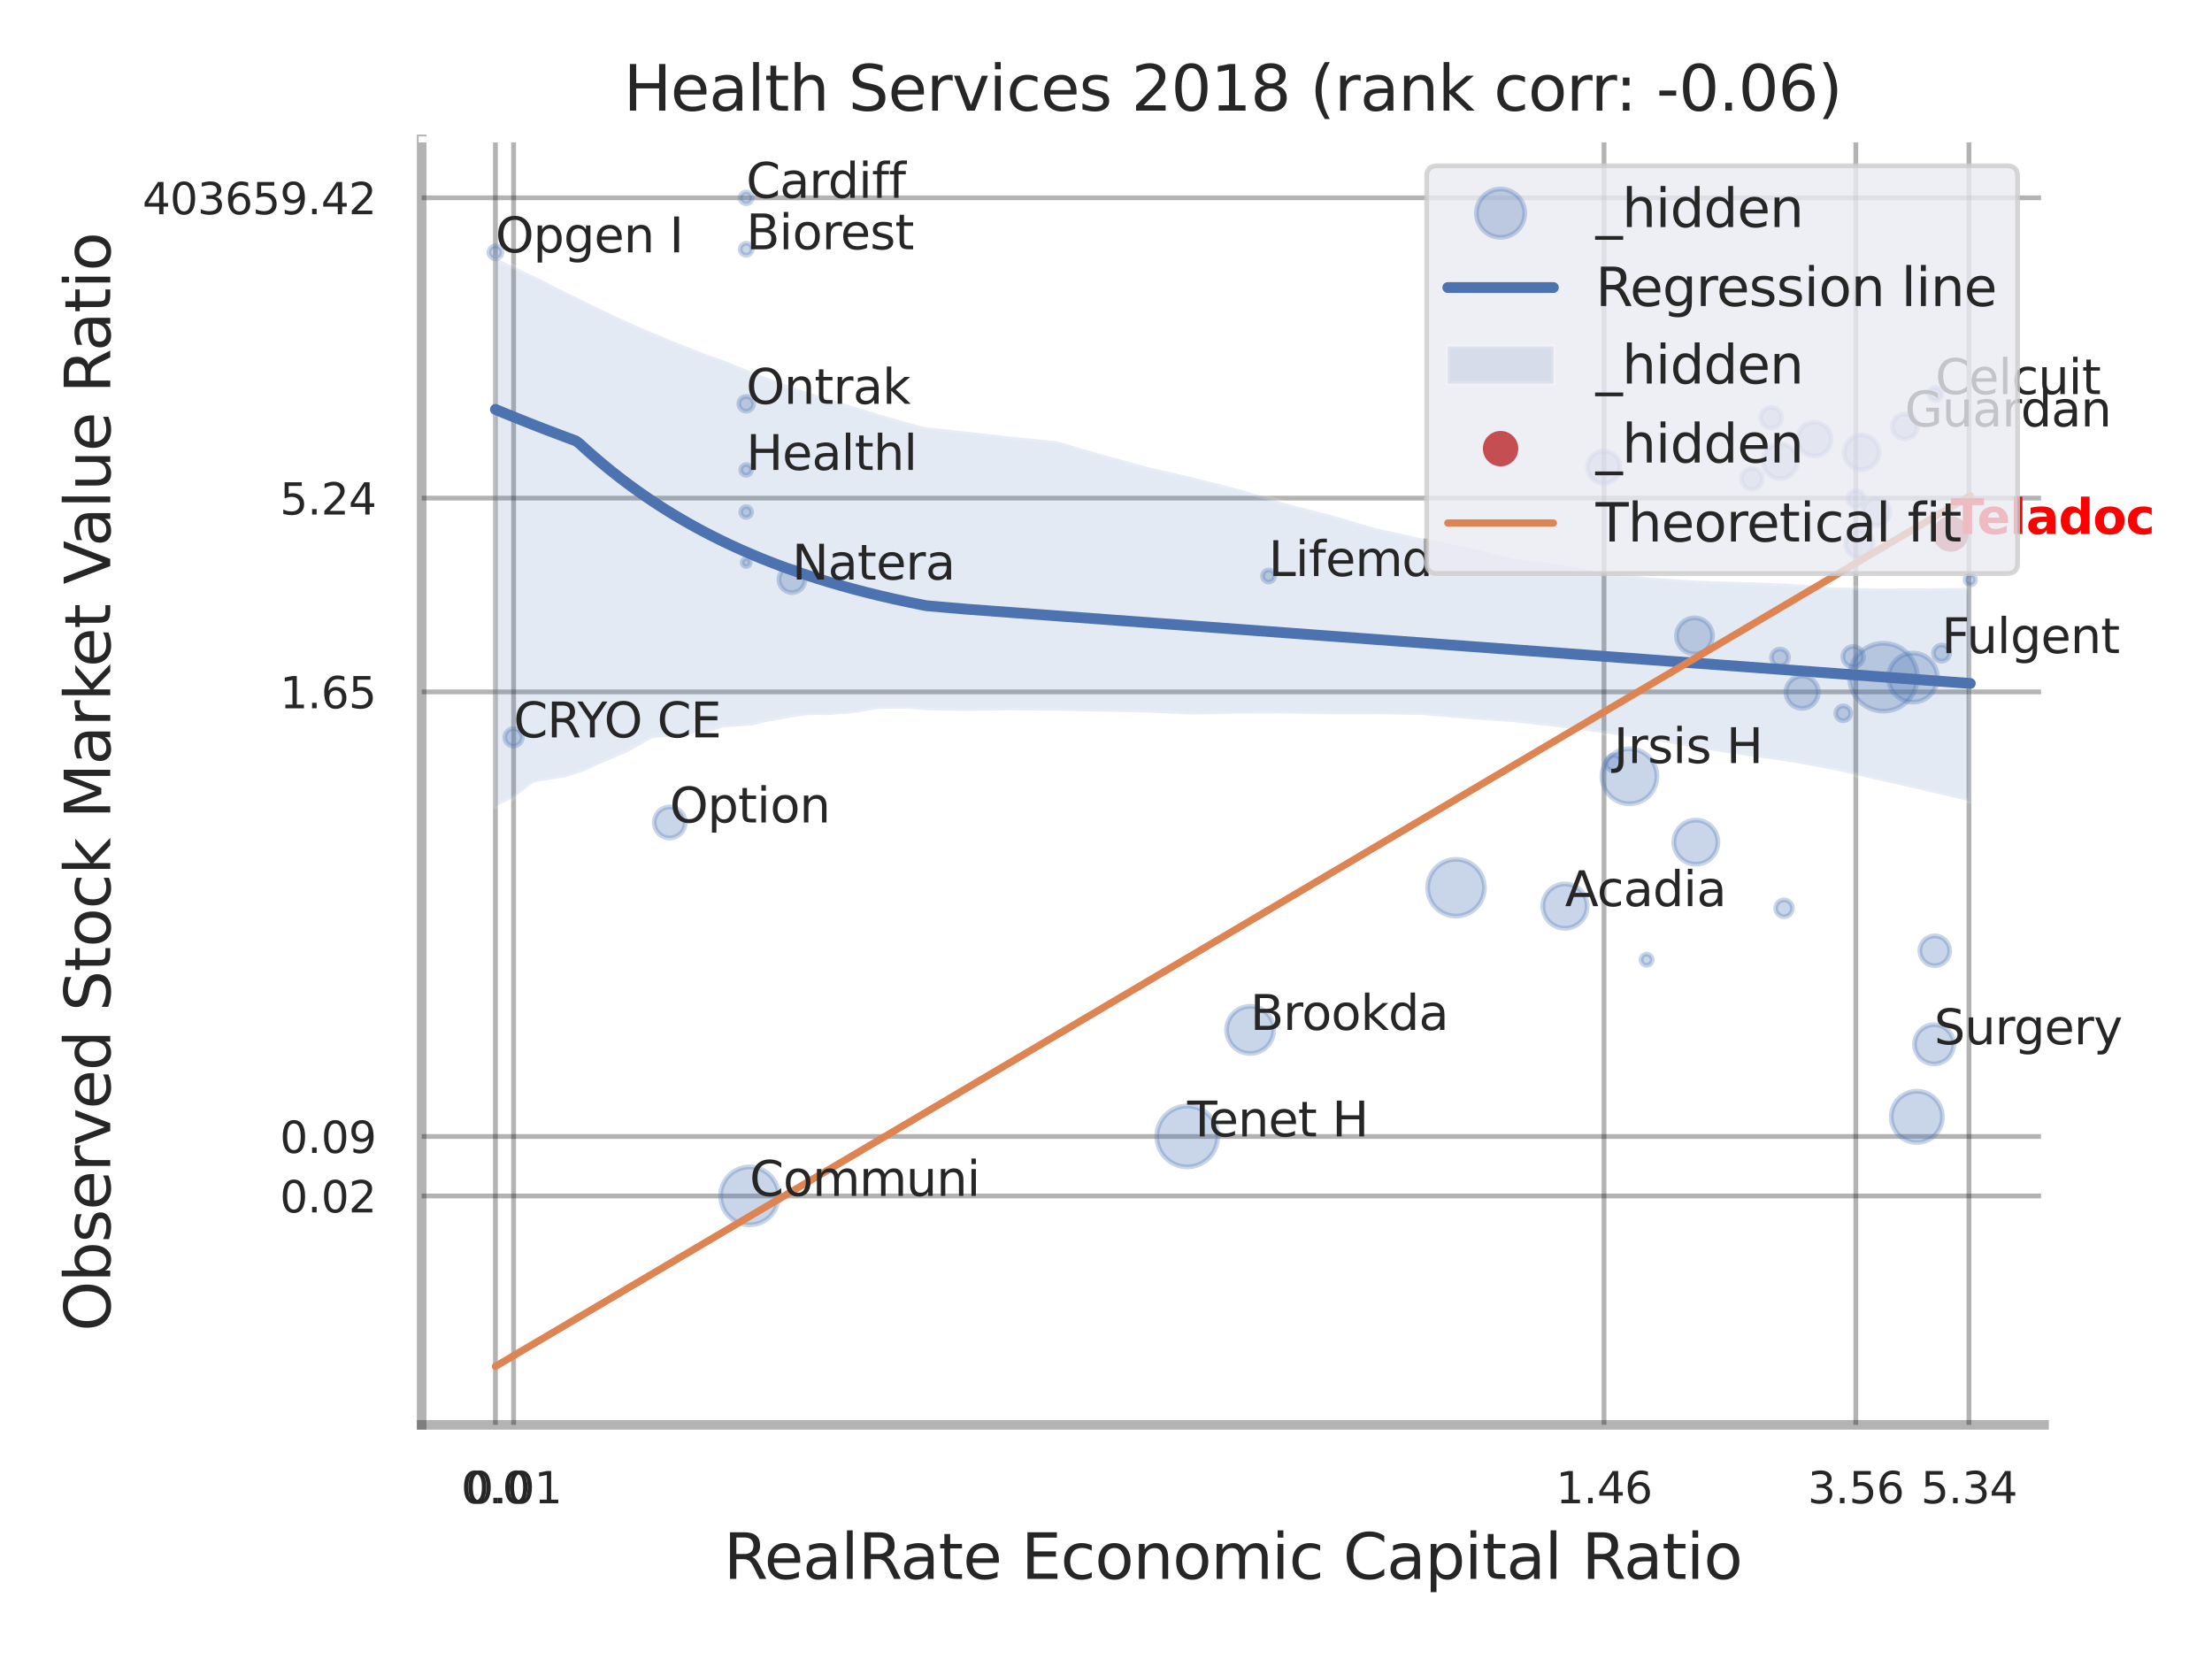 <?xml version="1.0" encoding="utf-8" standalone="no"?>
<!DOCTYPE svg PUBLIC "-//W3C//DTD SVG 1.1//EN"
  "http://www.w3.org/Graphics/SVG/1.1/DTD/svg11.dtd">
<svg xmlns:xlink="http://www.w3.org/1999/xlink" width="460.8pt" height="345.6pt" viewBox="0 0 460.8 345.6" xmlns="http://www.w3.org/2000/svg" version="1.1">
 <defs>
  <style type="text/css">*{stroke-linejoin: round; stroke-linecap: butt}</style>
 </defs>
 <g id="figure_1">
  <g id="patch_1">
   <path d="M 0 345.6 
L 460.8 345.6 
L 460.8 0 
L 0 0 
z
" style="fill: #ffffff"/>
  </g>
  <g id="axes_1">
   <g id="patch_2">
    <path d="M 87.84 296.82 
L 425.808 296.82 
L 425.808 29.04 
L 87.84 29.04 
z
" style="fill: #ffffff"/>
   </g>
   <g id="matplotlib.axis_1">
    <g id="xtick_1">
     <g id="line2d_1">
      <path d="M 103.206 296.82 
L 103.206 29.04 
" clip-path="url(#p7500afb6e2)" style="fill: none; stroke: #000000; stroke-opacity: 0.3; stroke-linecap: round"/>
     </g>
     <g id="text_1">
      <!-- 0.0 -->
      <g style="fill: #262626" transform="translate(96.049 313.159) scale(0.09 -0.09)">
       <defs>
        <path id="DejaVuSans-30" d="M 2034 4250 
Q 1547 4250 1301 3770 
Q 1056 3291 1056 2328 
Q 1056 1369 1301 889 
Q 1547 409 2034 409 
Q 2525 409 2770 889 
Q 3016 1369 3016 2328 
Q 3016 3291 2770 3770 
Q 2525 4250 2034 4250 
z
M 2034 4750 
Q 2819 4750 3233 4129 
Q 3647 3509 3647 2328 
Q 3647 1150 3233 529 
Q 2819 -91 2034 -91 
Q 1250 -91 836 529 
Q 422 1150 422 2328 
Q 422 3509 836 4129 
Q 1250 4750 2034 4750 
z
" transform="scale(0.016)"/>
        <path id="DejaVuSans-2e" d="M 684 794 
L 1344 794 
L 1344 0 
L 684 0 
L 684 794 
z
" transform="scale(0.016)"/>
       </defs>
       <use xlink:href="#DejaVuSans-30"/>
       <use xlink:href="#DejaVuSans-2e" transform="translate(63.623 0)"/>
       <use xlink:href="#DejaVuSans-30" transform="translate(95.41 0)"/>
      </g>
     </g>
    </g>
    <g id="xtick_2">
     <g id="line2d_2">
      <path d="M 106.996 296.82 
L 106.996 29.04 
" clip-path="url(#p7500afb6e2)" style="fill: none; stroke: #000000; stroke-opacity: 0.3; stroke-linecap: round"/>
     </g>
     <g id="text_2">
      <!-- 0.01 -->
      <g style="fill: #262626" transform="translate(96.976 313.159) scale(0.09 -0.09)">
       <defs>
        <path id="DejaVuSans-31" d="M 794 531 
L 1825 531 
L 1825 4091 
L 703 3866 
L 703 4441 
L 1819 4666 
L 2450 4666 
L 2450 531 
L 3481 531 
L 3481 0 
L 794 0 
L 794 531 
z
" transform="scale(0.016)"/>
       </defs>
       <use xlink:href="#DejaVuSans-30"/>
       <use xlink:href="#DejaVuSans-2e" transform="translate(63.623 0)"/>
       <use xlink:href="#DejaVuSans-30" transform="translate(95.41 0)"/>
       <use xlink:href="#DejaVuSans-31" transform="translate(159.033 0)"/>
      </g>
     </g>
    </g>
    <g id="xtick_3">
     <g id="line2d_3">
      <path d="M 334.145 296.82 
L 334.145 29.04 
" clip-path="url(#p7500afb6e2)" style="fill: none; stroke: #000000; stroke-opacity: 0.3; stroke-linecap: round"/>
     </g>
     <g id="text_3">
      <!-- 1.46 -->
      <g style="fill: #262626" transform="translate(324.125 313.159) scale(0.09 -0.09)">
       <defs>
        <path id="DejaVuSans-34" d="M 2419 4116 
L 825 1625 
L 2419 1625 
L 2419 4116 
z
M 2253 4666 
L 3047 4666 
L 3047 1625 
L 3713 1625 
L 3713 1100 
L 3047 1100 
L 3047 0 
L 2419 0 
L 2419 1100 
L 313 1100 
L 313 1709 
L 2253 4666 
z
" transform="scale(0.016)"/>
        <path id="DejaVuSans-36" d="M 2113 2584 
Q 1688 2584 1439 2293 
Q 1191 2003 1191 1497 
Q 1191 994 1439 701 
Q 1688 409 2113 409 
Q 2538 409 2786 701 
Q 3034 994 3034 1497 
Q 3034 2003 2786 2293 
Q 2538 2584 2113 2584 
z
M 3366 4563 
L 3366 3988 
Q 3128 4100 2886 4159 
Q 2644 4219 2406 4219 
Q 1781 4219 1451 3797 
Q 1122 3375 1075 2522 
Q 1259 2794 1537 2939 
Q 1816 3084 2150 3084 
Q 2853 3084 3261 2657 
Q 3669 2231 3669 1497 
Q 3669 778 3244 343 
Q 2819 -91 2113 -91 
Q 1303 -91 875 529 
Q 447 1150 447 2328 
Q 447 3434 972 4092 
Q 1497 4750 2381 4750 
Q 2619 4750 2861 4703 
Q 3103 4656 3366 4563 
z
" transform="scale(0.016)"/>
       </defs>
       <use xlink:href="#DejaVuSans-31"/>
       <use xlink:href="#DejaVuSans-2e" transform="translate(63.623 0)"/>
       <use xlink:href="#DejaVuSans-34" transform="translate(95.41 0)"/>
       <use xlink:href="#DejaVuSans-36" transform="translate(159.033 0)"/>
      </g>
     </g>
    </g>
    <g id="xtick_4">
     <g id="line2d_4">
      <path d="M 386.6 296.82 
L 386.6 29.04 
" clip-path="url(#p7500afb6e2)" style="fill: none; stroke: #000000; stroke-opacity: 0.3; stroke-linecap: round"/>
     </g>
     <g id="text_4">
      <!-- 3.56 -->
      <g style="fill: #262626" transform="translate(376.581 313.159) scale(0.09 -0.09)">
       <defs>
        <path id="DejaVuSans-33" d="M 2597 2516 
Q 3050 2419 3304 2112 
Q 3559 1806 3559 1356 
Q 3559 666 3084 287 
Q 2609 -91 1734 -91 
Q 1441 -91 1130 -33 
Q 819 25 488 141 
L 488 750 
Q 750 597 1062 519 
Q 1375 441 1716 441 
Q 2309 441 2620 675 
Q 2931 909 2931 1356 
Q 2931 1769 2642 2001 
Q 2353 2234 1838 2234 
L 1294 2234 
L 1294 2753 
L 1863 2753 
Q 2328 2753 2575 2939 
Q 2822 3125 2822 3475 
Q 2822 3834 2567 4026 
Q 2313 4219 1838 4219 
Q 1578 4219 1281 4162 
Q 984 4106 628 3988 
L 628 4550 
Q 988 4650 1302 4700 
Q 1616 4750 1894 4750 
Q 2613 4750 3031 4423 
Q 3450 4097 3450 3541 
Q 3450 3153 3228 2886 
Q 3006 2619 2597 2516 
z
" transform="scale(0.016)"/>
        <path id="DejaVuSans-35" d="M 691 4666 
L 3169 4666 
L 3169 4134 
L 1269 4134 
L 1269 2991 
Q 1406 3038 1543 3061 
Q 1681 3084 1819 3084 
Q 2600 3084 3056 2656 
Q 3513 2228 3513 1497 
Q 3513 744 3044 326 
Q 2575 -91 1722 -91 
Q 1428 -91 1123 -41 
Q 819 9 494 109 
L 494 744 
Q 775 591 1075 516 
Q 1375 441 1709 441 
Q 2250 441 2565 725 
Q 2881 1009 2881 1497 
Q 2881 1984 2565 2268 
Q 2250 2553 1709 2553 
Q 1456 2553 1204 2497 
Q 953 2441 691 2322 
L 691 4666 
z
" transform="scale(0.016)"/>
       </defs>
       <use xlink:href="#DejaVuSans-33"/>
       <use xlink:href="#DejaVuSans-2e" transform="translate(63.623 0)"/>
       <use xlink:href="#DejaVuSans-35" transform="translate(95.41 0)"/>
       <use xlink:href="#DejaVuSans-36" transform="translate(159.033 0)"/>
      </g>
     </g>
    </g>
    <g id="xtick_5">
     <g id="line2d_5">
      <path d="M 410.176 296.82 
L 410.176 29.04 
" clip-path="url(#p7500afb6e2)" style="fill: none; stroke: #000000; stroke-opacity: 0.3; stroke-linecap: round"/>
     </g>
     <g id="text_5">
      <!-- 5.34 -->
      <g style="fill: #262626" transform="translate(400.156 313.159) scale(0.09 -0.09)">
       <use xlink:href="#DejaVuSans-35"/>
       <use xlink:href="#DejaVuSans-2e" transform="translate(63.623 0)"/>
       <use xlink:href="#DejaVuSans-33" transform="translate(95.41 0)"/>
       <use xlink:href="#DejaVuSans-34" transform="translate(159.033 0)"/>
      </g>
     </g>
    </g>
    <g id="xtick_6"/>
    <g id="xtick_7"/>
    <g id="xtick_8"/>
    <g id="text_6">
     <!-- RealRate Economic Capital Ratio -->
     <g style="fill: #262626" transform="translate(150.77 328.908) scale(0.13 -0.13)">
      <defs>
       <path id="DejaVuSans-52" d="M 2841 2188 
Q 3044 2119 3236 1894 
Q 3428 1669 3622 1275 
L 4263 0 
L 3584 0 
L 2988 1197 
Q 2756 1666 2539 1819 
Q 2322 1972 1947 1972 
L 1259 1972 
L 1259 0 
L 628 0 
L 628 4666 
L 2053 4666 
Q 2853 4666 3247 4331 
Q 3641 3997 3641 3322 
Q 3641 2881 3436 2590 
Q 3231 2300 2841 2188 
z
M 1259 4147 
L 1259 2491 
L 2053 2491 
Q 2509 2491 2742 2702 
Q 2975 2913 2975 3322 
Q 2975 3731 2742 3939 
Q 2509 4147 2053 4147 
L 1259 4147 
z
" transform="scale(0.016)"/>
       <path id="DejaVuSans-65" d="M 3597 1894 
L 3597 1613 
L 953 1613 
Q 991 1019 1311 708 
Q 1631 397 2203 397 
Q 2534 397 2845 478 
Q 3156 559 3463 722 
L 3463 178 
Q 3153 47 2828 -22 
Q 2503 -91 2169 -91 
Q 1331 -91 842 396 
Q 353 884 353 1716 
Q 353 2575 817 3079 
Q 1281 3584 2069 3584 
Q 2775 3584 3186 3129 
Q 3597 2675 3597 1894 
z
M 3022 2063 
Q 3016 2534 2758 2815 
Q 2500 3097 2075 3097 
Q 1594 3097 1305 2825 
Q 1016 2553 972 2059 
L 3022 2063 
z
" transform="scale(0.016)"/>
       <path id="DejaVuSans-61" d="M 2194 1759 
Q 1497 1759 1228 1600 
Q 959 1441 959 1056 
Q 959 750 1161 570 
Q 1363 391 1709 391 
Q 2188 391 2477 730 
Q 2766 1069 2766 1631 
L 2766 1759 
L 2194 1759 
z
M 3341 1997 
L 3341 0 
L 2766 0 
L 2766 531 
Q 2569 213 2275 61 
Q 1981 -91 1556 -91 
Q 1019 -91 701 211 
Q 384 513 384 1019 
Q 384 1609 779 1909 
Q 1175 2209 1959 2209 
L 2766 2209 
L 2766 2266 
Q 2766 2663 2505 2880 
Q 2244 3097 1772 3097 
Q 1472 3097 1187 3025 
Q 903 2953 641 2809 
L 641 3341 
Q 956 3463 1253 3523 
Q 1550 3584 1831 3584 
Q 2591 3584 2966 3190 
Q 3341 2797 3341 1997 
z
" transform="scale(0.016)"/>
       <path id="DejaVuSans-6c" d="M 603 4863 
L 1178 4863 
L 1178 0 
L 603 0 
L 603 4863 
z
" transform="scale(0.016)"/>
       <path id="DejaVuSans-74" d="M 1172 4494 
L 1172 3500 
L 2356 3500 
L 2356 3053 
L 1172 3053 
L 1172 1153 
Q 1172 725 1289 603 
Q 1406 481 1766 481 
L 2356 481 
L 2356 0 
L 1766 0 
Q 1100 0 847 248 
Q 594 497 594 1153 
L 594 3053 
L 172 3053 
L 172 3500 
L 594 3500 
L 594 4494 
L 1172 4494 
z
" transform="scale(0.016)"/>
       <path id="DejaVuSans-20" transform="scale(0.016)"/>
       <path id="DejaVuSans-45" d="M 628 4666 
L 3578 4666 
L 3578 4134 
L 1259 4134 
L 1259 2753 
L 3481 2753 
L 3481 2222 
L 1259 2222 
L 1259 531 
L 3634 531 
L 3634 0 
L 628 0 
L 628 4666 
z
" transform="scale(0.016)"/>
       <path id="DejaVuSans-63" d="M 3122 3366 
L 3122 2828 
Q 2878 2963 2633 3030 
Q 2388 3097 2138 3097 
Q 1578 3097 1268 2742 
Q 959 2388 959 1747 
Q 959 1106 1268 751 
Q 1578 397 2138 397 
Q 2388 397 2633 464 
Q 2878 531 3122 666 
L 3122 134 
Q 2881 22 2623 -34 
Q 2366 -91 2075 -91 
Q 1284 -91 818 406 
Q 353 903 353 1747 
Q 353 2603 823 3093 
Q 1294 3584 2113 3584 
Q 2378 3584 2631 3529 
Q 2884 3475 3122 3366 
z
" transform="scale(0.016)"/>
       <path id="DejaVuSans-6f" d="M 1959 3097 
Q 1497 3097 1228 2736 
Q 959 2375 959 1747 
Q 959 1119 1226 758 
Q 1494 397 1959 397 
Q 2419 397 2687 759 
Q 2956 1122 2956 1747 
Q 2956 2369 2687 2733 
Q 2419 3097 1959 3097 
z
M 1959 3584 
Q 2709 3584 3137 3096 
Q 3566 2609 3566 1747 
Q 3566 888 3137 398 
Q 2709 -91 1959 -91 
Q 1206 -91 779 398 
Q 353 888 353 1747 
Q 353 2609 779 3096 
Q 1206 3584 1959 3584 
z
" transform="scale(0.016)"/>
       <path id="DejaVuSans-6e" d="M 3513 2113 
L 3513 0 
L 2938 0 
L 2938 2094 
Q 2938 2591 2744 2837 
Q 2550 3084 2163 3084 
Q 1697 3084 1428 2787 
Q 1159 2491 1159 1978 
L 1159 0 
L 581 0 
L 581 3500 
L 1159 3500 
L 1159 2956 
Q 1366 3272 1645 3428 
Q 1925 3584 2291 3584 
Q 2894 3584 3203 3211 
Q 3513 2838 3513 2113 
z
" transform="scale(0.016)"/>
       <path id="DejaVuSans-6d" d="M 3328 2828 
Q 3544 3216 3844 3400 
Q 4144 3584 4550 3584 
Q 5097 3584 5394 3201 
Q 5691 2819 5691 2113 
L 5691 0 
L 5113 0 
L 5113 2094 
Q 5113 2597 4934 2840 
Q 4756 3084 4391 3084 
Q 3944 3084 3684 2787 
Q 3425 2491 3425 1978 
L 3425 0 
L 2847 0 
L 2847 2094 
Q 2847 2600 2669 2842 
Q 2491 3084 2119 3084 
Q 1678 3084 1418 2786 
Q 1159 2488 1159 1978 
L 1159 0 
L 581 0 
L 581 3500 
L 1159 3500 
L 1159 2956 
Q 1356 3278 1631 3431 
Q 1906 3584 2284 3584 
Q 2666 3584 2933 3390 
Q 3200 3197 3328 2828 
z
" transform="scale(0.016)"/>
       <path id="DejaVuSans-69" d="M 603 3500 
L 1178 3500 
L 1178 0 
L 603 0 
L 603 3500 
z
M 603 4863 
L 1178 4863 
L 1178 4134 
L 603 4134 
L 603 4863 
z
" transform="scale(0.016)"/>
       <path id="DejaVuSans-43" d="M 4122 4306 
L 4122 3641 
Q 3803 3938 3442 4084 
Q 3081 4231 2675 4231 
Q 1875 4231 1450 3742 
Q 1025 3253 1025 2328 
Q 1025 1406 1450 917 
Q 1875 428 2675 428 
Q 3081 428 3442 575 
Q 3803 722 4122 1019 
L 4122 359 
Q 3791 134 3420 21 
Q 3050 -91 2638 -91 
Q 1578 -91 968 557 
Q 359 1206 359 2328 
Q 359 3453 968 4101 
Q 1578 4750 2638 4750 
Q 3056 4750 3426 4639 
Q 3797 4528 4122 4306 
z
" transform="scale(0.016)"/>
       <path id="DejaVuSans-70" d="M 1159 525 
L 1159 -1331 
L 581 -1331 
L 581 3500 
L 1159 3500 
L 1159 2969 
Q 1341 3281 1617 3432 
Q 1894 3584 2278 3584 
Q 2916 3584 3314 3078 
Q 3713 2572 3713 1747 
Q 3713 922 3314 415 
Q 2916 -91 2278 -91 
Q 1894 -91 1617 61 
Q 1341 213 1159 525 
z
M 3116 1747 
Q 3116 2381 2855 2742 
Q 2594 3103 2138 3103 
Q 1681 3103 1420 2742 
Q 1159 2381 1159 1747 
Q 1159 1113 1420 752 
Q 1681 391 2138 391 
Q 2594 391 2855 752 
Q 3116 1113 3116 1747 
z
" transform="scale(0.016)"/>
      </defs>
      <use xlink:href="#DejaVuSans-52"/>
      <use xlink:href="#DejaVuSans-65" transform="translate(64.982 0)"/>
      <use xlink:href="#DejaVuSans-61" transform="translate(126.506 0)"/>
      <use xlink:href="#DejaVuSans-6c" transform="translate(187.785 0)"/>
      <use xlink:href="#DejaVuSans-52" transform="translate(215.568 0)"/>
      <use xlink:href="#DejaVuSans-61" transform="translate(282.801 0)"/>
      <use xlink:href="#DejaVuSans-74" transform="translate(344.08 0)"/>
      <use xlink:href="#DejaVuSans-65" transform="translate(383.289 0)"/>
      <use xlink:href="#DejaVuSans-20" transform="translate(444.812 0)"/>
      <use xlink:href="#DejaVuSans-45" transform="translate(476.6 0)"/>
      <use xlink:href="#DejaVuSans-63" transform="translate(539.783 0)"/>
      <use xlink:href="#DejaVuSans-6f" transform="translate(594.764 0)"/>
      <use xlink:href="#DejaVuSans-6e" transform="translate(655.945 0)"/>
      <use xlink:href="#DejaVuSans-6f" transform="translate(719.324 0)"/>
      <use xlink:href="#DejaVuSans-6d" transform="translate(780.506 0)"/>
      <use xlink:href="#DejaVuSans-69" transform="translate(877.918 0)"/>
      <use xlink:href="#DejaVuSans-63" transform="translate(905.701 0)"/>
      <use xlink:href="#DejaVuSans-20" transform="translate(960.682 0)"/>
      <use xlink:href="#DejaVuSans-43" transform="translate(992.469 0)"/>
      <use xlink:href="#DejaVuSans-61" transform="translate(1062.293 0)"/>
      <use xlink:href="#DejaVuSans-70" transform="translate(1123.572 0)"/>
      <use xlink:href="#DejaVuSans-69" transform="translate(1187.049 0)"/>
      <use xlink:href="#DejaVuSans-74" transform="translate(1214.832 0)"/>
      <use xlink:href="#DejaVuSans-61" transform="translate(1254.041 0)"/>
      <use xlink:href="#DejaVuSans-6c" transform="translate(1315.32 0)"/>
      <use xlink:href="#DejaVuSans-20" transform="translate(1343.104 0)"/>
      <use xlink:href="#DejaVuSans-52" transform="translate(1374.891 0)"/>
      <use xlink:href="#DejaVuSans-61" transform="translate(1442.123 0)"/>
      <use xlink:href="#DejaVuSans-74" transform="translate(1503.402 0)"/>
      <use xlink:href="#DejaVuSans-69" transform="translate(1542.611 0)"/>
      <use xlink:href="#DejaVuSans-6f" transform="translate(1570.395 0)"/>
     </g>
    </g>
   </g>
   <g id="matplotlib.axis_2">
    <g id="ytick_1">
     <g id="line2d_6">
      <path d="M 87.84 249.145 
L 425.808 249.145 
" clip-path="url(#p7500afb6e2)" style="fill: none; stroke: #000000; stroke-opacity: 0.3; stroke-linecap: round"/>
     </g>
     <g id="text_7">
      <!-- 0.02 -->
      <g style="fill: #262626" transform="translate(58.301 252.564) scale(0.09 -0.09)">
       <defs>
        <path id="DejaVuSans-32" d="M 1228 531 
L 3431 531 
L 3431 0 
L 469 0 
L 469 531 
Q 828 903 1448 1529 
Q 2069 2156 2228 2338 
Q 2531 2678 2651 2914 
Q 2772 3150 2772 3378 
Q 2772 3750 2511 3984 
Q 2250 4219 1831 4219 
Q 1534 4219 1204 4116 
Q 875 4013 500 3803 
L 500 4441 
Q 881 4594 1212 4672 
Q 1544 4750 1819 4750 
Q 2544 4750 2975 4387 
Q 3406 4025 3406 3419 
Q 3406 3131 3298 2873 
Q 3191 2616 2906 2266 
Q 2828 2175 2409 1742 
Q 1991 1309 1228 531 
z
" transform="scale(0.016)"/>
       </defs>
       <use xlink:href="#DejaVuSans-30"/>
       <use xlink:href="#DejaVuSans-2e" transform="translate(63.623 0)"/>
       <use xlink:href="#DejaVuSans-30" transform="translate(95.41 0)"/>
       <use xlink:href="#DejaVuSans-32" transform="translate(159.033 0)"/>
      </g>
     </g>
    </g>
    <g id="ytick_2">
     <g id="line2d_7">
      <path d="M 87.84 236.75 
L 425.808 236.75 
" clip-path="url(#p7500afb6e2)" style="fill: none; stroke: #000000; stroke-opacity: 0.3; stroke-linecap: round"/>
     </g>
     <g id="text_8">
      <!-- 0.09 -->
      <g style="fill: #262626" transform="translate(58.301 240.17) scale(0.09 -0.09)">
       <defs>
        <path id="DejaVuSans-39" d="M 703 97 
L 703 672 
Q 941 559 1184 500 
Q 1428 441 1663 441 
Q 2288 441 2617 861 
Q 2947 1281 2994 2138 
Q 2813 1869 2534 1725 
Q 2256 1581 1919 1581 
Q 1219 1581 811 2004 
Q 403 2428 403 3163 
Q 403 3881 828 4315 
Q 1253 4750 1959 4750 
Q 2769 4750 3195 4129 
Q 3622 3509 3622 2328 
Q 3622 1225 3098 567 
Q 2575 -91 1691 -91 
Q 1453 -91 1209 -44 
Q 966 3 703 97 
z
M 1959 2075 
Q 2384 2075 2632 2365 
Q 2881 2656 2881 3163 
Q 2881 3666 2632 3958 
Q 2384 4250 1959 4250 
Q 1534 4250 1286 3958 
Q 1038 3666 1038 3163 
Q 1038 2656 1286 2365 
Q 1534 2075 1959 2075 
z
" transform="scale(0.016)"/>
       </defs>
       <use xlink:href="#DejaVuSans-30"/>
       <use xlink:href="#DejaVuSans-2e" transform="translate(63.623 0)"/>
       <use xlink:href="#DejaVuSans-30" transform="translate(95.41 0)"/>
       <use xlink:href="#DejaVuSans-39" transform="translate(159.033 0)"/>
      </g>
     </g>
    </g>
    <g id="ytick_3">
     <g id="line2d_8">
      <path d="M 87.84 144.129 
L 425.808 144.129 
" clip-path="url(#p7500afb6e2)" style="fill: none; stroke: #000000; stroke-opacity: 0.3; stroke-linecap: round"/>
     </g>
     <g id="text_9">
      <!-- 1.65 -->
      <g style="fill: #262626" transform="translate(58.301 147.548) scale(0.09 -0.09)">
       <use xlink:href="#DejaVuSans-31"/>
       <use xlink:href="#DejaVuSans-2e" transform="translate(63.623 0)"/>
       <use xlink:href="#DejaVuSans-36" transform="translate(95.41 0)"/>
       <use xlink:href="#DejaVuSans-35" transform="translate(159.033 0)"/>
      </g>
     </g>
    </g>
    <g id="ytick_4">
     <g id="line2d_9">
      <path d="M 87.84 103.765 
L 425.808 103.765 
" clip-path="url(#p7500afb6e2)" style="fill: none; stroke: #000000; stroke-opacity: 0.3; stroke-linecap: round"/>
     </g>
     <g id="text_10">
      <!-- 5.24 -->
      <g style="fill: #262626" transform="translate(58.301 107.185) scale(0.09 -0.09)">
       <use xlink:href="#DejaVuSans-35"/>
       <use xlink:href="#DejaVuSans-2e" transform="translate(63.623 0)"/>
       <use xlink:href="#DejaVuSans-32" transform="translate(95.41 0)"/>
       <use xlink:href="#DejaVuSans-34" transform="translate(159.033 0)"/>
      </g>
     </g>
    </g>
    <g id="ytick_5">
     <g id="line2d_10">
      <path d="M 87.84 41.208 
L 425.808 41.208 
" clip-path="url(#p7500afb6e2)" style="fill: none; stroke: #000000; stroke-opacity: 0.3; stroke-linecap: round"/>
     </g>
     <g id="text_11">
      <!-- 403659.42 -->
      <g style="fill: #262626" transform="translate(29.67 44.628) scale(0.09 -0.09)">
       <use xlink:href="#DejaVuSans-34"/>
       <use xlink:href="#DejaVuSans-30" transform="translate(63.623 0)"/>
       <use xlink:href="#DejaVuSans-33" transform="translate(127.246 0)"/>
       <use xlink:href="#DejaVuSans-36" transform="translate(190.869 0)"/>
       <use xlink:href="#DejaVuSans-35" transform="translate(254.492 0)"/>
       <use xlink:href="#DejaVuSans-39" transform="translate(318.115 0)"/>
       <use xlink:href="#DejaVuSans-2e" transform="translate(381.738 0)"/>
       <use xlink:href="#DejaVuSans-34" transform="translate(413.525 0)"/>
       <use xlink:href="#DejaVuSans-32" transform="translate(477.148 0)"/>
      </g>
     </g>
    </g>
    <g id="ytick_6"/>
    <g id="ytick_7"/>
    <g id="ytick_8"/>
    <g id="ytick_9"/>
    <g id="ytick_10"/>
    <g id="text_12">
     <!-- Observed Stock Market Value Ratio -->
     <g style="fill: #262626" transform="translate(22.966 277.332) rotate(-90) scale(0.13 -0.13)">
      <defs>
       <path id="DejaVuSans-4f" d="M 2522 4238 
Q 1834 4238 1429 3725 
Q 1025 3213 1025 2328 
Q 1025 1447 1429 934 
Q 1834 422 2522 422 
Q 3209 422 3611 934 
Q 4013 1447 4013 2328 
Q 4013 3213 3611 3725 
Q 3209 4238 2522 4238 
z
M 2522 4750 
Q 3503 4750 4090 4092 
Q 4678 3434 4678 2328 
Q 4678 1225 4090 567 
Q 3503 -91 2522 -91 
Q 1538 -91 948 565 
Q 359 1222 359 2328 
Q 359 3434 948 4092 
Q 1538 4750 2522 4750 
z
" transform="scale(0.016)"/>
       <path id="DejaVuSans-62" d="M 3116 1747 
Q 3116 2381 2855 2742 
Q 2594 3103 2138 3103 
Q 1681 3103 1420 2742 
Q 1159 2381 1159 1747 
Q 1159 1113 1420 752 
Q 1681 391 2138 391 
Q 2594 391 2855 752 
Q 3116 1113 3116 1747 
z
M 1159 2969 
Q 1341 3281 1617 3432 
Q 1894 3584 2278 3584 
Q 2916 3584 3314 3078 
Q 3713 2572 3713 1747 
Q 3713 922 3314 415 
Q 2916 -91 2278 -91 
Q 1894 -91 1617 61 
Q 1341 213 1159 525 
L 1159 0 
L 581 0 
L 581 4863 
L 1159 4863 
L 1159 2969 
z
" transform="scale(0.016)"/>
       <path id="DejaVuSans-73" d="M 2834 3397 
L 2834 2853 
Q 2591 2978 2328 3040 
Q 2066 3103 1784 3103 
Q 1356 3103 1142 2972 
Q 928 2841 928 2578 
Q 928 2378 1081 2264 
Q 1234 2150 1697 2047 
L 1894 2003 
Q 2506 1872 2764 1633 
Q 3022 1394 3022 966 
Q 3022 478 2636 193 
Q 2250 -91 1575 -91 
Q 1294 -91 989 -36 
Q 684 19 347 128 
L 347 722 
Q 666 556 975 473 
Q 1284 391 1588 391 
Q 1994 391 2212 530 
Q 2431 669 2431 922 
Q 2431 1156 2273 1281 
Q 2116 1406 1581 1522 
L 1381 1569 
Q 847 1681 609 1914 
Q 372 2147 372 2553 
Q 372 3047 722 3315 
Q 1072 3584 1716 3584 
Q 2034 3584 2315 3537 
Q 2597 3491 2834 3397 
z
" transform="scale(0.016)"/>
       <path id="DejaVuSans-72" d="M 2631 2963 
Q 2534 3019 2420 3045 
Q 2306 3072 2169 3072 
Q 1681 3072 1420 2755 
Q 1159 2438 1159 1844 
L 1159 0 
L 581 0 
L 581 3500 
L 1159 3500 
L 1159 2956 
Q 1341 3275 1631 3429 
Q 1922 3584 2338 3584 
Q 2397 3584 2469 3576 
Q 2541 3569 2628 3553 
L 2631 2963 
z
" transform="scale(0.016)"/>
       <path id="DejaVuSans-76" d="M 191 3500 
L 800 3500 
L 1894 563 
L 2988 3500 
L 3597 3500 
L 2284 0 
L 1503 0 
L 191 3500 
z
" transform="scale(0.016)"/>
       <path id="DejaVuSans-64" d="M 2906 2969 
L 2906 4863 
L 3481 4863 
L 3481 0 
L 2906 0 
L 2906 525 
Q 2725 213 2448 61 
Q 2172 -91 1784 -91 
Q 1150 -91 751 415 
Q 353 922 353 1747 
Q 353 2572 751 3078 
Q 1150 3584 1784 3584 
Q 2172 3584 2448 3432 
Q 2725 3281 2906 2969 
z
M 947 1747 
Q 947 1113 1208 752 
Q 1469 391 1925 391 
Q 2381 391 2643 752 
Q 2906 1113 2906 1747 
Q 2906 2381 2643 2742 
Q 2381 3103 1925 3103 
Q 1469 3103 1208 2742 
Q 947 2381 947 1747 
z
" transform="scale(0.016)"/>
       <path id="DejaVuSans-53" d="M 3425 4513 
L 3425 3897 
Q 3066 4069 2747 4153 
Q 2428 4238 2131 4238 
Q 1616 4238 1336 4038 
Q 1056 3838 1056 3469 
Q 1056 3159 1242 3001 
Q 1428 2844 1947 2747 
L 2328 2669 
Q 3034 2534 3370 2195 
Q 3706 1856 3706 1288 
Q 3706 609 3251 259 
Q 2797 -91 1919 -91 
Q 1588 -91 1214 -16 
Q 841 59 441 206 
L 441 856 
Q 825 641 1194 531 
Q 1563 422 1919 422 
Q 2459 422 2753 634 
Q 3047 847 3047 1241 
Q 3047 1584 2836 1778 
Q 2625 1972 2144 2069 
L 1759 2144 
Q 1053 2284 737 2584 
Q 422 2884 422 3419 
Q 422 4038 858 4394 
Q 1294 4750 2059 4750 
Q 2388 4750 2728 4690 
Q 3069 4631 3425 4513 
z
" transform="scale(0.016)"/>
       <path id="DejaVuSans-6b" d="M 581 4863 
L 1159 4863 
L 1159 1991 
L 2875 3500 
L 3609 3500 
L 1753 1863 
L 3688 0 
L 2938 0 
L 1159 1709 
L 1159 0 
L 581 0 
L 581 4863 
z
" transform="scale(0.016)"/>
       <path id="DejaVuSans-4d" d="M 628 4666 
L 1569 4666 
L 2759 1491 
L 3956 4666 
L 4897 4666 
L 4897 0 
L 4281 0 
L 4281 4097 
L 3078 897 
L 2444 897 
L 1241 4097 
L 1241 0 
L 628 0 
L 628 4666 
z
" transform="scale(0.016)"/>
       <path id="DejaVuSans-56" d="M 1831 0 
L 50 4666 
L 709 4666 
L 2188 738 
L 3669 4666 
L 4325 4666 
L 2547 0 
L 1831 0 
z
" transform="scale(0.016)"/>
       <path id="DejaVuSans-75" d="M 544 1381 
L 544 3500 
L 1119 3500 
L 1119 1403 
Q 1119 906 1312 657 
Q 1506 409 1894 409 
Q 2359 409 2629 706 
Q 2900 1003 2900 1516 
L 2900 3500 
L 3475 3500 
L 3475 0 
L 2900 0 
L 2900 538 
Q 2691 219 2414 64 
Q 2138 -91 1772 -91 
Q 1169 -91 856 284 
Q 544 659 544 1381 
z
M 1991 3584 
L 1991 3584 
z
" transform="scale(0.016)"/>
      </defs>
      <use xlink:href="#DejaVuSans-4f"/>
      <use xlink:href="#DejaVuSans-62" transform="translate(78.711 0)"/>
      <use xlink:href="#DejaVuSans-73" transform="translate(142.188 0)"/>
      <use xlink:href="#DejaVuSans-65" transform="translate(194.287 0)"/>
      <use xlink:href="#DejaVuSans-72" transform="translate(255.811 0)"/>
      <use xlink:href="#DejaVuSans-76" transform="translate(296.924 0)"/>
      <use xlink:href="#DejaVuSans-65" transform="translate(356.104 0)"/>
      <use xlink:href="#DejaVuSans-64" transform="translate(417.627 0)"/>
      <use xlink:href="#DejaVuSans-20" transform="translate(481.104 0)"/>
      <use xlink:href="#DejaVuSans-53" transform="translate(512.891 0)"/>
      <use xlink:href="#DejaVuSans-74" transform="translate(576.367 0)"/>
      <use xlink:href="#DejaVuSans-6f" transform="translate(615.576 0)"/>
      <use xlink:href="#DejaVuSans-63" transform="translate(676.758 0)"/>
      <use xlink:href="#DejaVuSans-6b" transform="translate(731.738 0)"/>
      <use xlink:href="#DejaVuSans-20" transform="translate(789.648 0)"/>
      <use xlink:href="#DejaVuSans-4d" transform="translate(821.436 0)"/>
      <use xlink:href="#DejaVuSans-61" transform="translate(907.715 0)"/>
      <use xlink:href="#DejaVuSans-72" transform="translate(968.994 0)"/>
      <use xlink:href="#DejaVuSans-6b" transform="translate(1010.107 0)"/>
      <use xlink:href="#DejaVuSans-65" transform="translate(1064.393 0)"/>
      <use xlink:href="#DejaVuSans-74" transform="translate(1125.916 0)"/>
      <use xlink:href="#DejaVuSans-20" transform="translate(1165.125 0)"/>
      <use xlink:href="#DejaVuSans-56" transform="translate(1196.912 0)"/>
      <use xlink:href="#DejaVuSans-61" transform="translate(1257.57 0)"/>
      <use xlink:href="#DejaVuSans-6c" transform="translate(1318.85 0)"/>
      <use xlink:href="#DejaVuSans-75" transform="translate(1346.633 0)"/>
      <use xlink:href="#DejaVuSans-65" transform="translate(1410.012 0)"/>
      <use xlink:href="#DejaVuSans-20" transform="translate(1471.535 0)"/>
      <use xlink:href="#DejaVuSans-52" transform="translate(1503.322 0)"/>
      <use xlink:href="#DejaVuSans-61" transform="translate(1570.555 0)"/>
      <use xlink:href="#DejaVuSans-74" transform="translate(1631.834 0)"/>
      <use xlink:href="#DejaVuSans-69" transform="translate(1671.043 0)"/>
      <use xlink:href="#DejaVuSans-6f" transform="translate(1698.826 0)"/>
     </g>
    </g>
   </g>
   <g id="PathCollection_1">
    <path d="M 370.846 99.686 
C 371.803 99.686 372.721 99.306 373.397 98.629 
C 374.074 97.953 374.454 97.035 374.454 96.077 
C 374.454 95.12 374.074 94.202 373.397 93.526 
C 372.721 92.849 371.803 92.469 370.846 92.469 
C 369.888 92.469 368.97 92.849 368.294 93.526 
C 367.617 94.202 367.237 95.12 367.237 96.077 
C 367.237 97.035 367.617 97.953 368.294 98.629 
C 368.97 99.306 369.888 99.686 370.846 99.686 
z
" clip-path="url(#p7500afb6e2)" style="fill: #4c72b0; fill-opacity: 0.3; stroke: #4c72b0; stroke-opacity: 0.3"/>
    <path d="M 247.324 243.084 
C 249.007 243.084 250.621 242.415 251.811 241.225 
C 253.001 240.035 253.669 238.421 253.669 236.738 
C 253.669 235.055 253.001 233.441 251.811 232.251 
C 250.621 231.061 249.007 230.392 247.324 230.392 
C 245.641 230.392 244.027 231.061 242.837 232.251 
C 241.647 233.441 240.978 235.055 240.978 236.738 
C 240.978 238.421 241.647 240.035 242.837 241.225 
C 244.027 242.415 245.641 243.084 247.324 243.084 
z
" clip-path="url(#p7500afb6e2)" style="fill: #4c72b0; fill-opacity: 0.3; stroke: #4c72b0; stroke-opacity: 0.3"/>
    <path d="M 371.655 190.96 
C 372.118 190.96 372.563 190.776 372.89 190.449 
C 373.217 190.121 373.401 189.677 373.401 189.214 
C 373.401 188.751 373.217 188.307 372.89 187.98 
C 372.563 187.652 372.118 187.468 371.655 187.468 
C 371.192 187.468 370.748 187.652 370.421 187.98 
C 370.093 188.307 369.909 188.751 369.909 189.214 
C 369.909 189.677 370.093 190.121 370.421 190.449 
C 370.748 190.776 371.192 190.96 371.655 190.96 
z
" clip-path="url(#p7500afb6e2)" style="fill: #4c72b0; fill-opacity: 0.3; stroke: #4c72b0; stroke-opacity: 0.3"/>
    <path d="M 386.046 138.937 
C 386.613 138.937 387.157 138.712 387.557 138.311 
C 387.958 137.911 388.183 137.367 388.183 136.8 
C 388.183 136.234 387.958 135.69 387.557 135.29 
C 387.157 134.889 386.613 134.664 386.046 134.664 
C 385.48 134.664 384.936 134.889 384.536 135.29 
C 384.135 135.69 383.91 136.234 383.91 136.8 
C 383.91 137.367 384.135 137.911 384.536 138.311 
C 384.936 138.712 385.48 138.937 386.046 138.937 
z
" clip-path="url(#p7500afb6e2)" style="fill: #4c72b0; fill-opacity: 0.3; stroke: #4c72b0; stroke-opacity: 0.3"/>
    <path d="M 383.983 150.15 
C 384.395 150.15 384.79 149.986 385.081 149.695 
C 385.372 149.404 385.535 149.009 385.535 148.597 
C 385.535 148.186 385.372 147.791 385.081 147.5 
C 384.79 147.209 384.395 147.045 383.983 147.045 
C 383.571 147.045 383.176 147.209 382.885 147.5 
C 382.594 147.791 382.431 148.186 382.431 148.597 
C 382.431 149.009 382.594 149.404 382.885 149.695 
C 383.176 149.986 383.571 150.15 383.983 150.15 
z
" clip-path="url(#p7500afb6e2)" style="fill: #4c72b0; fill-opacity: 0.3; stroke: #4c72b0; stroke-opacity: 0.3"/>
    <path d="M 399.314 238.005 
C 400.73 238.005 402.089 237.442 403.091 236.44 
C 404.092 235.439 404.655 234.08 404.655 232.664 
C 404.655 231.248 404.092 229.889 403.091 228.888 
C 402.089 227.886 400.73 227.323 399.314 227.323 
C 397.898 227.323 396.539 227.886 395.538 228.888 
C 394.536 229.889 393.973 231.248 393.973 232.664 
C 393.973 234.08 394.536 235.439 395.538 236.44 
C 396.539 237.442 397.898 238.005 399.314 238.005 
z
" clip-path="url(#p7500afb6e2)" style="fill: #4c72b0; fill-opacity: 0.3; stroke: #4c72b0; stroke-opacity: 0.3"/>
    <path d="M 387.815 97.843 
C 388.774 97.843 389.695 97.462 390.374 96.783 
C 391.053 96.104 391.434 95.183 391.434 94.223 
C 391.434 93.264 391.053 92.343 390.374 91.664 
C 389.695 90.985 388.774 90.604 387.815 90.604 
C 386.855 90.604 385.934 90.985 385.255 91.664 
C 384.577 92.343 384.195 93.264 384.195 94.223 
C 384.195 95.183 384.577 96.104 385.255 96.783 
C 385.934 97.462 386.855 97.843 387.815 97.843 
z
" clip-path="url(#p7500afb6e2)" style="fill: #4c72b0; fill-opacity: 0.3; stroke: #4c72b0; stroke-opacity: 0.3"/>
    <path d="M 155.444 118.033 
C 155.664 118.033 155.876 117.945 156.032 117.789 
C 156.188 117.633 156.276 117.421 156.276 117.2 
C 156.276 116.98 156.188 116.768 156.032 116.612 
C 155.876 116.456 155.664 116.368 155.444 116.368 
C 155.223 116.368 155.011 116.456 154.855 116.612 
C 154.699 116.768 154.612 116.98 154.612 117.2 
C 154.612 117.421 154.699 117.633 154.855 117.789 
C 155.011 117.945 155.223 118.033 155.444 118.033 
z
" clip-path="url(#p7500afb6e2)" style="fill: #4c72b0; fill-opacity: 0.3; stroke: #4c72b0; stroke-opacity: 0.3"/>
    <path d="M 386.655 105.62 
C 387.109 105.62 387.544 105.439 387.865 105.118 
C 388.186 104.797 388.367 104.362 388.367 103.908 
C 388.367 103.454 388.186 103.019 387.865 102.698 
C 387.544 102.377 387.109 102.197 386.655 102.197 
C 386.201 102.197 385.766 102.377 385.445 102.698 
C 385.124 103.019 384.944 103.454 384.944 103.908 
C 384.944 104.362 385.124 104.797 385.445 105.118 
C 385.766 105.439 386.201 105.62 386.655 105.62 
z
" clip-path="url(#p7500afb6e2)" style="fill: #4c72b0; fill-opacity: 0.3; stroke: #4c72b0; stroke-opacity: 0.3"/>
    <path d="M 155.444 42.451 
C 155.772 42.451 156.087 42.32 156.32 42.088 
C 156.552 41.856 156.683 41.54 156.683 41.212 
C 156.683 40.883 156.552 40.568 156.32 40.336 
C 156.087 40.103 155.772 39.973 155.444 39.973 
C 155.115 39.973 154.8 40.103 154.567 40.336 
C 154.335 40.568 154.204 40.883 154.204 41.212 
C 154.204 41.54 154.335 41.856 154.567 42.088 
C 154.8 42.32 155.115 42.451 155.444 42.451 
z
" clip-path="url(#p7500afb6e2)" style="fill: #4c72b0; fill-opacity: 0.3; stroke: #4c72b0; stroke-opacity: 0.3"/>
    <path d="M 392.352 148.147 
C 394.228 148.147 396.026 147.402 397.352 146.076 
C 398.678 144.75 399.423 142.951 399.423 141.076 
C 399.423 139.201 398.678 137.402 397.352 136.076 
C 396.026 134.75 394.228 134.005 392.352 134.005 
C 390.477 134.005 388.678 134.75 387.352 136.076 
C 386.026 137.402 385.281 139.201 385.281 141.076 
C 385.281 142.951 386.026 144.75 387.352 146.076 
C 388.678 147.402 390.477 148.147 392.352 148.147 
z
" clip-path="url(#p7500afb6e2)" style="fill: #4c72b0; fill-opacity: 0.3; stroke: #4c72b0; stroke-opacity: 0.3"/>
    <path d="M 106.984 155.425 
C 107.466 155.425 107.929 155.233 108.27 154.892 
C 108.611 154.551 108.802 154.089 108.802 153.607 
C 108.802 153.124 108.611 152.662 108.27 152.321 
C 107.929 151.98 107.466 151.788 106.984 151.788 
C 106.502 151.788 106.039 151.98 105.698 152.321 
C 105.358 152.662 105.166 153.124 105.166 153.607 
C 105.166 154.089 105.358 154.551 105.698 154.892 
C 106.039 155.233 106.502 155.425 106.984 155.425 
z
" clip-path="url(#p7500afb6e2)" style="fill: #4c72b0; fill-opacity: 0.3; stroke: #4c72b0; stroke-opacity: 0.3"/>
    <path d="M 390.873 109.47 
C 391.623 109.47 392.343 109.172 392.874 108.642 
C 393.404 108.111 393.702 107.392 393.702 106.641 
C 393.702 105.891 393.404 105.171 392.874 104.641 
C 392.343 104.11 391.623 103.812 390.873 103.812 
C 390.123 103.812 389.403 104.11 388.872 104.641 
C 388.342 105.171 388.044 105.891 388.044 106.641 
C 388.044 107.392 388.342 108.111 388.872 108.642 
C 389.403 109.172 390.123 109.47 390.873 109.47 
z
" clip-path="url(#p7500afb6e2)" style="fill: #4c72b0; fill-opacity: 0.3; stroke: #4c72b0; stroke-opacity: 0.3"/>
    <path d="M 353.283 180.031 
C 354.502 180.031 355.671 179.547 356.532 178.685 
C 357.394 177.823 357.878 176.654 357.878 175.436 
C 357.878 174.217 357.394 173.048 356.532 172.186 
C 355.671 171.324 354.502 170.84 353.283 170.84 
C 352.064 170.84 350.895 171.324 350.034 172.186 
C 349.172 173.048 348.688 174.217 348.688 175.436 
C 348.688 176.654 349.172 177.823 350.034 178.685 
C 350.895 179.547 352.064 180.031 353.283 180.031 
z
" clip-path="url(#p7500afb6e2)" style="fill: #4c72b0; fill-opacity: 0.3; stroke: #4c72b0; stroke-opacity: 0.3"/>
    <path d="M 377.964 95.005 
C 378.897 95.005 379.792 94.634 380.452 93.974 
C 381.112 93.314 381.483 92.419 381.483 91.485 
C 381.483 90.552 381.112 89.657 380.452 88.997 
C 379.792 88.337 378.897 87.966 377.964 87.966 
C 377.03 87.966 376.135 88.337 375.475 88.997 
C 374.815 89.657 374.444 90.552 374.444 91.485 
C 374.444 92.419 374.815 93.314 375.475 93.974 
C 376.135 94.634 377.03 95.005 377.964 95.005 
z
" clip-path="url(#p7500afb6e2)" style="fill: #4c72b0; fill-opacity: 0.3; stroke: #4c72b0; stroke-opacity: 0.3"/>
    <path d="M 339.442 167.444 
C 340.962 167.444 342.42 166.841 343.495 165.766 
C 344.569 164.691 345.173 163.234 345.173 161.714 
C 345.173 160.194 344.569 158.736 343.495 157.662 
C 342.42 156.587 340.962 155.983 339.442 155.983 
C 337.923 155.983 336.465 156.587 335.39 157.662 
C 334.316 158.736 333.712 160.194 333.712 161.714 
C 333.712 163.234 334.316 164.691 335.39 165.766 
C 336.465 166.841 337.923 167.444 339.442 167.444 
z
" clip-path="url(#p7500afb6e2)" style="fill: #4c72b0; fill-opacity: 0.3; stroke: #4c72b0; stroke-opacity: 0.3"/>
    <path d="M 303.318 190.845 
C 304.887 190.845 306.392 190.222 307.501 189.113 
C 308.611 188.003 309.234 186.499 309.234 184.93 
C 309.234 183.361 308.611 181.856 307.501 180.747 
C 306.392 179.637 304.887 179.014 303.318 179.014 
C 301.749 179.014 300.245 179.637 299.135 180.747 
C 298.026 181.856 297.403 183.361 297.403 184.93 
C 297.403 186.499 298.026 188.003 299.135 189.113 
C 300.245 190.222 301.749 190.845 303.318 190.845 
z
" clip-path="url(#p7500afb6e2)" style="fill: #4c72b0; fill-opacity: 0.3; stroke: #4c72b0; stroke-opacity: 0.3"/>
    <path d="M 264.267 121.257 
C 264.6 121.257 264.92 121.125 265.156 120.889 
C 265.392 120.653 265.524 120.333 265.524 120 
C 265.524 119.666 265.392 119.346 265.156 119.11 
C 264.92 118.875 264.6 118.742 264.267 118.742 
C 263.933 118.742 263.613 118.875 263.377 119.11 
C 263.142 119.346 263.009 119.666 263.009 120 
C 263.009 120.333 263.142 120.653 263.377 120.889 
C 263.613 121.125 263.933 121.257 264.267 121.257 
z
" clip-path="url(#p7500afb6e2)" style="fill: #4c72b0; fill-opacity: 0.3; stroke: #4c72b0; stroke-opacity: 0.3"/>
    <path d="M 139.513 174.557 
C 140.368 174.557 141.188 174.217 141.793 173.612 
C 142.398 173.008 142.737 172.188 142.737 171.332 
C 142.737 170.477 142.398 169.657 141.793 169.053 
C 141.188 168.448 140.368 168.108 139.513 168.108 
C 138.658 168.108 137.838 168.448 137.233 169.053 
C 136.629 169.657 136.289 170.477 136.289 171.332 
C 136.289 172.188 136.629 173.008 137.233 173.612 
C 137.838 174.217 138.658 174.557 139.513 174.557 
z
" clip-path="url(#p7500afb6e2)" style="fill: #4c72b0; fill-opacity: 0.3; stroke: #4c72b0; stroke-opacity: 0.3"/>
    <path d="M 398.499 146.27 
C 399.854 146.27 401.153 145.732 402.111 144.774 
C 403.069 143.816 403.607 142.516 403.607 141.162 
C 403.607 139.807 403.069 138.508 402.111 137.55 
C 401.153 136.592 399.854 136.054 398.499 136.054 
C 397.144 136.054 395.845 136.592 394.887 137.55 
C 393.929 138.508 393.391 139.807 393.391 141.162 
C 393.391 142.516 393.929 143.816 394.887 144.774 
C 395.845 145.732 397.144 146.27 398.499 146.27 
z
" clip-path="url(#p7500afb6e2)" style="fill: #4c72b0; fill-opacity: 0.3; stroke: #4c72b0; stroke-opacity: 0.3"/>
    <path d="M 403.048 201.163 
C 403.87 201.163 404.659 200.837 405.24 200.255 
C 405.821 199.674 406.148 198.885 406.148 198.063 
C 406.148 197.241 405.821 196.453 405.24 195.871 
C 404.659 195.29 403.87 194.963 403.048 194.963 
C 402.226 194.963 401.437 195.29 400.856 195.871 
C 400.275 196.453 399.948 197.241 399.948 198.063 
C 399.948 198.885 400.275 199.674 400.856 200.255 
C 401.437 200.837 402.226 201.163 403.048 201.163 
z
" clip-path="url(#p7500afb6e2)" style="fill: #4c72b0; fill-opacity: 0.3; stroke: #4c72b0; stroke-opacity: 0.3"/>
    <path d="M 375.416 147.573 
C 376.311 147.573 377.169 147.218 377.801 146.585 
C 378.434 145.953 378.79 145.094 378.79 144.2 
C 378.79 143.305 378.434 142.447 377.801 141.815 
C 377.169 141.182 376.311 140.827 375.416 140.827 
C 374.522 140.827 373.664 141.182 373.031 141.815 
C 372.398 142.447 372.043 143.305 372.043 144.2 
C 372.043 145.094 372.398 145.953 373.031 146.585 
C 373.664 147.218 374.522 147.573 375.416 147.573 
z
" clip-path="url(#p7500afb6e2)" style="fill: #4c72b0; fill-opacity: 0.3; stroke: #4c72b0; stroke-opacity: 0.3"/>
    <path d="M 343.023 201.101 
C 343.332 201.101 343.629 200.978 343.848 200.759 
C 344.067 200.54 344.19 200.243 344.19 199.934 
C 344.19 199.624 344.067 199.328 343.848 199.109 
C 343.629 198.89 343.332 198.767 343.023 198.767 
C 342.714 198.767 342.417 198.89 342.198 199.109 
C 341.979 199.328 341.856 199.624 341.856 199.934 
C 341.856 200.243 341.979 200.54 342.198 200.759 
C 342.417 200.978 342.714 201.101 343.023 201.101 
z
" clip-path="url(#p7500afb6e2)" style="fill: #4c72b0; fill-opacity: 0.3; stroke: #4c72b0; stroke-opacity: 0.3"/>
    <path d="M 156.15 255.16 
C 157.75 255.16 159.285 254.524 160.417 253.392 
C 161.549 252.261 162.185 250.725 162.185 249.125 
C 162.185 247.524 161.549 245.989 160.417 244.857 
C 159.285 243.725 157.75 243.09 156.15 243.09 
C 154.549 243.09 153.014 243.725 151.882 244.857 
C 150.75 245.989 150.114 247.524 150.114 249.125 
C 150.114 250.725 150.75 252.261 151.882 253.392 
C 153.014 254.524 154.549 255.16 156.15 255.16 
z
" clip-path="url(#p7500afb6e2)" style="fill: #4c72b0; fill-opacity: 0.3; stroke: #4c72b0; stroke-opacity: 0.3"/>
    <path d="M 334.08 100.715 
C 334.979 100.715 335.841 100.358 336.477 99.722 
C 337.113 99.087 337.47 98.225 337.47 97.326 
C 337.47 96.427 337.113 95.564 336.477 94.929 
C 335.841 94.293 334.979 93.936 334.08 93.936 
C 333.181 93.936 332.319 94.293 331.683 94.929 
C 331.048 95.564 330.69 96.427 330.69 97.326 
C 330.69 98.225 331.048 99.087 331.683 99.722 
C 332.319 100.358 333.181 100.715 334.08 100.715 
z
" clip-path="url(#p7500afb6e2)" style="fill: #4c72b0; fill-opacity: 0.3; stroke: #4c72b0; stroke-opacity: 0.3"/>
    <path d="M 352.993 136.223 
C 353.989 136.223 354.944 135.827 355.647 135.123 
C 356.351 134.419 356.747 133.465 356.747 132.469 
C 356.747 131.473 356.351 130.519 355.647 129.815 
C 354.944 129.111 353.989 128.715 352.993 128.715 
C 351.997 128.715 351.043 129.111 350.339 129.815 
C 349.635 130.519 349.239 131.473 349.239 132.469 
C 349.239 133.465 349.635 134.419 350.339 135.123 
C 351.043 135.827 351.997 136.223 352.993 136.223 
z
" clip-path="url(#p7500afb6e2)" style="fill: #4c72b0; fill-opacity: 0.3; stroke: #4c72b0; stroke-opacity: 0.3"/>
    <path d="M 155.444 85.662 
C 155.851 85.662 156.242 85.5 156.531 85.212 
C 156.819 84.924 156.981 84.533 156.981 84.125 
C 156.981 83.717 156.819 83.326 156.531 83.038 
C 156.242 82.75 155.851 82.588 155.444 82.588 
C 155.036 82.588 154.645 82.75 154.356 83.038 
C 154.068 83.326 153.906 83.717 153.906 84.125 
C 153.906 84.533 154.068 84.924 154.356 85.212 
C 154.645 85.5 155.036 85.662 155.444 85.662 
z
" clip-path="url(#p7500afb6e2)" style="fill: #4c72b0; fill-opacity: 0.3; stroke: #4c72b0; stroke-opacity: 0.3"/>
    <path d="M 410.446 121.861 
C 410.732 121.861 411.007 121.747 411.21 121.545 
C 411.412 121.342 411.526 121.067 411.526 120.781 
C 411.526 120.494 411.412 120.22 411.21 120.017 
C 411.007 119.814 410.732 119.701 410.446 119.701 
C 410.159 119.701 409.885 119.814 409.682 120.017 
C 409.479 120.22 409.366 120.494 409.366 120.781 
C 409.366 121.067 409.479 121.342 409.682 121.545 
C 409.885 121.747 410.159 121.861 410.446 121.861 
z
" clip-path="url(#p7500afb6e2)" style="fill: #4c72b0; fill-opacity: 0.3; stroke: #4c72b0; stroke-opacity: 0.3"/>
    <path d="M 368.972 89.176 
C 369.546 89.176 370.097 88.948 370.503 88.542 
C 370.909 88.136 371.137 87.585 371.137 87.011 
C 371.137 86.436 370.909 85.886 370.503 85.48 
C 370.097 85.073 369.546 84.845 368.972 84.845 
C 368.398 84.845 367.847 85.073 367.441 85.48 
C 367.035 85.886 366.806 86.436 366.806 87.011 
C 366.806 87.585 367.035 88.136 367.441 88.542 
C 367.847 88.948 368.398 89.176 368.972 89.176 
z
" clip-path="url(#p7500afb6e2)" style="fill: #4c72b0; fill-opacity: 0.3; stroke: #4c72b0; stroke-opacity: 0.3"/>
    <path d="M 103.202 53.911 
C 103.559 53.911 103.901 53.77 104.153 53.518 
C 104.405 53.266 104.547 52.924 104.547 52.567 
C 104.547 52.211 104.405 51.869 104.153 51.617 
C 103.901 51.364 103.559 51.223 103.202 51.223 
C 102.846 51.223 102.504 51.364 102.252 51.617 
C 102 51.869 101.858 52.211 101.858 52.567 
C 101.858 52.924 102 53.266 102.252 53.518 
C 102.504 53.77 102.846 53.911 103.202 53.911 
z
" clip-path="url(#p7500afb6e2)" style="fill: #4c72b0; fill-opacity: 0.3; stroke: #4c72b0; stroke-opacity: 0.3"/>
    <path d="M 260.436 219.461 
C 261.739 219.461 262.989 218.943 263.91 218.022 
C 264.832 217.1 265.35 215.85 265.35 214.547 
C 265.35 213.244 264.832 211.994 263.91 211.072 
C 262.989 210.151 261.739 209.633 260.436 209.633 
C 259.133 209.633 257.883 210.151 256.961 211.072 
C 256.04 211.994 255.522 213.244 255.522 214.547 
C 255.522 215.85 256.04 217.1 256.961 218.022 
C 257.883 218.943 259.133 219.461 260.436 219.461 
z
" clip-path="url(#p7500afb6e2)" style="fill: #4c72b0; fill-opacity: 0.3; stroke: #4c72b0; stroke-opacity: 0.3"/>
    <path d="M 364.956 101.914 
C 365.531 101.914 366.082 101.686 366.489 101.28 
C 366.895 100.873 367.123 100.322 367.123 99.747 
C 367.123 99.173 366.895 98.621 366.489 98.215 
C 366.082 97.809 365.531 97.58 364.956 97.58 
C 364.382 97.58 363.83 97.809 363.424 98.215 
C 363.018 98.621 362.789 99.173 362.789 99.747 
C 362.789 100.322 363.018 100.873 363.424 101.28 
C 363.83 101.686 364.382 101.914 364.956 101.914 
z
" clip-path="url(#p7500afb6e2)" style="fill: #4c72b0; fill-opacity: 0.3; stroke: #4c72b0; stroke-opacity: 0.3"/>
    <path d="M 155.444 107.801 
C 155.744 107.801 156.031 107.682 156.244 107.47 
C 156.456 107.258 156.575 106.97 156.575 106.67 
C 156.575 106.37 156.456 106.082 156.244 105.87 
C 156.031 105.658 155.744 105.538 155.444 105.538 
C 155.144 105.538 154.856 105.658 154.644 105.87 
C 154.431 106.082 154.312 106.37 154.312 106.67 
C 154.312 106.97 154.431 107.258 154.644 107.47 
C 154.856 107.682 155.144 107.801 155.444 107.801 
z
" clip-path="url(#p7500afb6e2)" style="fill: #4c72b0; fill-opacity: 0.3; stroke: #4c72b0; stroke-opacity: 0.3"/>
    <path d="M 387.314 116.147 
C 388.07 116.147 388.795 115.847 389.33 115.312 
C 389.865 114.778 390.165 114.052 390.165 113.296 
C 390.165 112.54 389.865 111.814 389.33 111.28 
C 388.795 110.745 388.07 110.445 387.314 110.445 
C 386.557 110.445 385.832 110.745 385.297 111.28 
C 384.763 111.814 384.462 112.54 384.462 113.296 
C 384.462 114.052 384.763 114.778 385.297 115.312 
C 385.832 115.847 386.557 116.147 387.314 116.147 
z
" clip-path="url(#p7500afb6e2)" style="fill: #4c72b0; fill-opacity: 0.3; stroke: #4c72b0; stroke-opacity: 0.3"/>
    <path d="M 406.371 114.422 
C 407.217 114.422 408.028 114.086 408.626 113.488 
C 409.224 112.89 409.56 112.079 409.56 111.233 
C 409.56 110.388 409.224 109.577 408.626 108.979 
C 408.028 108.381 407.217 108.045 406.371 108.045 
C 405.526 108.045 404.715 108.381 404.117 108.979 
C 403.519 109.577 403.183 110.388 403.183 111.233 
C 403.183 112.079 403.519 112.89 404.117 113.488 
C 404.715 114.086 405.526 114.422 406.371 114.422 
z
" clip-path="url(#p7500afb6e2)" style="fill: #4c72b0; fill-opacity: 0.3; stroke: #4c72b0; stroke-opacity: 0.3"/>
    <path d="M 155.444 53.183 
C 155.776 53.183 156.094 53.051 156.329 52.816 
C 156.564 52.581 156.696 52.262 156.696 51.93 
C 156.696 51.598 156.564 51.279 156.329 51.045 
C 156.094 50.81 155.776 50.678 155.444 50.678 
C 155.111 50.678 154.793 50.81 154.558 51.045 
C 154.323 51.279 154.191 51.598 154.191 51.93 
C 154.191 52.262 154.323 52.581 154.558 52.816 
C 154.793 53.051 155.111 53.183 155.444 53.183 
z
" clip-path="url(#p7500afb6e2)" style="fill: #4c72b0; fill-opacity: 0.3; stroke: #4c72b0; stroke-opacity: 0.3"/>
    <path d="M 326.016 193.385 
C 327.242 193.385 328.418 192.898 329.285 192.031 
C 330.151 191.164 330.638 189.989 330.638 188.763 
C 330.638 187.537 330.151 186.361 329.285 185.495 
C 328.418 184.628 327.242 184.141 326.016 184.141 
C 324.79 184.141 323.615 184.628 322.748 185.495 
C 321.881 186.361 321.394 187.537 321.394 188.763 
C 321.394 189.989 321.881 191.164 322.748 192.031 
C 323.615 192.898 324.79 193.385 326.016 193.385 
z
" clip-path="url(#p7500afb6e2)" style="fill: #4c72b0; fill-opacity: 0.3; stroke: #4c72b0; stroke-opacity: 0.3"/>
    <path d="M 396.81 91.441 
C 397.503 91.441 398.167 91.166 398.657 90.677 
C 399.146 90.187 399.421 89.523 399.421 88.83 
C 399.421 88.138 399.146 87.474 398.657 86.984 
C 398.167 86.495 397.503 86.22 396.81 86.22 
C 396.118 86.22 395.454 86.495 394.964 86.984 
C 394.475 87.474 394.2 88.138 394.2 88.83 
C 394.2 89.523 394.475 90.187 394.964 90.677 
C 395.454 91.166 396.118 91.441 396.81 91.441 
z
" clip-path="url(#p7500afb6e2)" style="fill: #4c72b0; fill-opacity: 0.3; stroke: #4c72b0; stroke-opacity: 0.3"/>
    <path d="M 370.805 138.736 
C 371.274 138.736 371.724 138.55 372.055 138.218 
C 372.386 137.887 372.573 137.438 372.573 136.969 
C 372.573 136.5 372.386 136.051 372.055 135.719 
C 371.724 135.388 371.274 135.202 370.805 135.202 
C 370.337 135.202 369.887 135.388 369.556 135.719 
C 369.224 136.051 369.038 136.5 369.038 136.969 
C 369.038 137.438 369.224 137.887 369.556 138.218 
C 369.887 138.55 370.337 138.736 370.805 138.736 
z
" clip-path="url(#p7500afb6e2)" style="fill: #4c72b0; fill-opacity: 0.3; stroke: #4c72b0; stroke-opacity: 0.3"/>
    <path d="M 336.184 160.604 
C 336.62 160.604 337.039 160.431 337.347 160.122 
C 337.656 159.814 337.829 159.395 337.829 158.959 
C 337.829 158.522 337.656 158.104 337.347 157.795 
C 337.039 157.487 336.62 157.313 336.184 157.313 
C 335.747 157.313 335.329 157.487 335.02 157.795 
C 334.712 158.104 334.538 158.522 334.538 158.959 
C 334.538 159.395 334.712 159.814 335.02 160.122 
C 335.329 160.431 335.747 160.604 336.184 160.604 
z
" clip-path="url(#p7500afb6e2)" style="fill: #4c72b0; fill-opacity: 0.3; stroke: #4c72b0; stroke-opacity: 0.3"/>
    <path d="M 403.159 83.45 
C 403.518 83.45 403.863 83.307 404.117 83.053 
C 404.371 82.799 404.513 82.455 404.513 82.096 
C 404.513 81.737 404.371 81.392 404.117 81.138 
C 403.863 80.884 403.518 80.742 403.159 80.742 
C 402.8 80.742 402.456 80.884 402.202 81.138 
C 401.948 81.392 401.805 81.737 401.805 82.096 
C 401.805 82.455 401.948 82.799 402.202 83.053 
C 402.456 83.307 402.8 83.45 403.159 83.45 
z
" clip-path="url(#p7500afb6e2)" style="fill: #4c72b0; fill-opacity: 0.3; stroke: #4c72b0; stroke-opacity: 0.3"/>
    <path d="M 164.989 123.45 
C 165.711 123.45 166.402 123.164 166.912 122.654 
C 167.422 122.144 167.709 121.452 167.709 120.731 
C 167.709 120.009 167.422 119.317 166.912 118.807 
C 166.402 118.297 165.711 118.011 164.989 118.011 
C 164.268 118.011 163.576 118.297 163.066 118.807 
C 162.556 119.317 162.269 120.009 162.269 120.731 
C 162.269 121.452 162.556 122.144 163.066 122.654 
C 163.576 123.164 164.268 123.45 164.989 123.45 
z
" clip-path="url(#p7500afb6e2)" style="fill: #4c72b0; fill-opacity: 0.3; stroke: #4c72b0; stroke-opacity: 0.3"/>
    <path d="M 402.913 221.63 
C 403.997 221.63 405.037 221.199 405.804 220.433 
C 406.57 219.666 407.001 218.627 407.001 217.543 
C 407.001 216.459 406.57 215.419 405.804 214.653 
C 405.037 213.886 403.997 213.456 402.913 213.456 
C 401.83 213.456 400.79 213.886 400.023 214.653 
C 399.257 215.419 398.826 216.459 398.826 217.543 
C 398.826 218.627 399.257 219.666 400.023 220.433 
C 400.79 221.199 401.83 221.63 402.913 221.63 
z
" clip-path="url(#p7500afb6e2)" style="fill: #4c72b0; fill-opacity: 0.3; stroke: #4c72b0; stroke-opacity: 0.3"/>
    <path d="M 404.473 137.739 
C 404.92 137.739 405.349 137.561 405.665 137.245 
C 405.981 136.929 406.159 136.5 406.159 136.053 
C 406.159 135.606 405.981 135.178 405.665 134.861 
C 405.349 134.545 404.92 134.368 404.473 134.368 
C 404.026 134.368 403.597 134.545 403.281 134.861 
C 402.965 135.178 402.787 135.606 402.787 136.053 
C 402.787 136.5 402.965 136.929 403.281 137.245 
C 403.597 137.561 404.026 137.739 404.473 137.739 
z
" clip-path="url(#p7500afb6e2)" style="fill: #4c72b0; fill-opacity: 0.3; stroke: #4c72b0; stroke-opacity: 0.3"/>
    <path d="M 155.444 99.024 
C 155.743 99.024 156.03 98.905 156.241 98.693 
C 156.453 98.482 156.572 98.195 156.572 97.896 
C 156.572 97.596 156.453 97.309 156.241 97.098 
C 156.03 96.886 155.743 96.767 155.444 96.767 
C 155.144 96.767 154.857 96.886 154.646 97.098 
C 154.434 97.309 154.315 97.596 154.315 97.896 
C 154.315 98.195 154.434 98.482 154.646 98.693 
C 154.857 98.905 155.144 99.024 155.444 99.024 
z
" clip-path="url(#p7500afb6e2)" style="fill: #4c72b0; fill-opacity: 0.3; stroke: #4c72b0; stroke-opacity: 0.3"/>
   </g>
   <g id="FillBetweenPolyCollection_1">
    <defs>
     <path id="m5bd58cb28c" d="M 103.202 -291.932 
L 103.202 -177.521 
L 103.725 -177.851 
L 104.254 -178.106 
L 104.789 -178.362 
L 105.33 -178.618 
L 105.878 -178.874 
L 106.432 -179.13 
L 106.993 -179.386 
L 107.561 -179.808 
L 108.136 -180.266 
L 108.718 -180.724 
L 109.308 -181.182 
L 109.905 -181.64 
L 110.51 -182.098 
L 111.124 -182.556 
L 111.745 -182.71 
L 112.375 -182.818 
L 113.014 -182.925 
L 113.662 -183.033 
L 114.319 -183.14 
L 114.985 -183.248 
L 115.662 -183.355 
L 116.348 -183.463 
L 117.045 -183.571 
L 117.752 -183.678 
L 118.471 -183.893 
L 119.2 -184.14 
L 119.942 -184.39 
L 120.696 -184.643 
L 121.462 -184.897 
L 122.241 -185.225 
L 123.034 -185.592 
L 123.84 -185.959 
L 124.661 -186.326 
L 125.497 -186.692 
L 126.348 -187.059 
L 127.216 -187.426 
L 128.099 -187.8 
L 129.001 -188.175 
L 129.92 -188.55 
L 130.858 -188.925 
L 131.815 -189.49 
L 132.793 -190.065 
L 133.791 -190.641 
L 134.812 -191.216 
L 135.857 -191.791 
L 136.925 -191.939 
L 138.019 -192.013 
L 139.139 -192.086 
L 140.287 -192.252 
L 141.465 -192.219 
L 142.673 -192.345 
L 143.914 -192.788 
L 145.189 -193.119 
L 146.501 -193.006 
L 147.851 -193.184 
L 149.242 -193.605 
L 150.676 -194.032 
L 152.156 -194.179 
L 153.686 -194.279 
L 155.267 -194.378 
L 156.906 -194.505 
L 158.604 -194.99 
L 160.368 -195.335 
L 162.201 -195.673 
L 164.111 -196.012 
L 166.103 -196.35 
L 168.186 -196.613 
L 170.367 -196.665 
L 172.656 -196.629 
L 175.065 -196.857 
L 177.607 -196.996 
L 180.298 -197.476 
L 183.155 -197.955 
L 186.202 -197.958 
L 189.464 -197.97 
L 192.975 -197.645 
L 201.074 -197.479 
L 210.591 -197.645 
L 220.107 -197.538 
L 229.624 -197.362 
L 239.141 -197.157 
L 248.658 -196.734 
L 258.175 -196.966 
L 267.692 -196.987 
L 277.209 -196.823 
L 286.726 -196.814 
L 296.243 -196.661 
L 305.76 -195.836 
L 315.277 -195.164 
L 324.794 -194.082 
L 334.311 -192.858 
L 343.827 -191.47 
L 353.344 -189.752 
L 362.861 -188.26 
L 372.378 -186.967 
L 381.895 -185.248 
L 391.412 -183.029 
L 400.929 -180.864 
L 410.446 -178.66 
L 410.446 -223.156 
L 410.446 -223.156 
L 400.929 -223.034 
L 391.412 -223.012 
L 381.895 -223.238 
L 372.378 -224.02 
L 362.861 -224.343 
L 353.344 -224.658 
L 343.827 -225.273 
L 334.311 -226.307 
L 324.794 -227.974 
L 315.277 -229.212 
L 305.76 -231.593 
L 296.243 -233.423 
L 286.726 -235.536 
L 277.209 -238.313 
L 267.692 -240.759 
L 258.175 -243.677 
L 248.658 -246.1 
L 239.141 -248.313 
L 229.624 -250.915 
L 220.107 -253.702 
L 210.591 -254.628 
L 201.074 -255.719 
L 192.975 -256.576 
L 189.464 -257.463 
L 186.202 -258.418 
L 183.155 -259.309 
L 180.298 -260.193 
L 177.607 -261.009 
L 175.065 -261.773 
L 172.656 -262.517 
L 170.367 -263.238 
L 168.186 -263.941 
L 166.103 -264.649 
L 164.111 -265.41 
L 162.201 -266.04 
L 160.368 -266.702 
L 158.604 -267.379 
L 156.906 -268.04 
L 155.267 -268.707 
L 153.686 -269.32 
L 152.156 -269.936 
L 150.676 -270.538 
L 149.242 -271.063 
L 147.851 -271.511 
L 146.501 -272.026 
L 145.189 -272.542 
L 143.914 -273.047 
L 142.673 -273.544 
L 141.465 -274.032 
L 140.287 -274.511 
L 139.139 -274.981 
L 138.019 -275.444 
L 136.925 -275.899 
L 135.857 -276.346 
L 134.812 -276.787 
L 133.791 -277.225 
L 132.793 -277.647 
L 131.815 -278.102 
L 130.858 -278.511 
L 129.92 -278.942 
L 129.001 -279.365 
L 128.099 -279.783 
L 127.216 -280.193 
L 126.348 -280.598 
L 125.497 -280.997 
L 124.661 -281.39 
L 123.84 -281.777 
L 123.034 -282.186 
L 122.241 -282.594 
L 121.462 -282.988 
L 120.696 -283.357 
L 119.942 -283.721 
L 119.2 -284.08 
L 118.471 -284.435 
L 117.752 -284.784 
L 117.045 -285.13 
L 116.348 -285.471 
L 115.662 -285.819 
L 114.985 -286.173 
L 114.319 -286.522 
L 113.662 -286.866 
L 113.014 -287.205 
L 112.375 -287.51 
L 111.745 -287.808 
L 111.124 -288.102 
L 110.51 -288.393 
L 109.905 -288.68 
L 109.308 -288.965 
L 108.718 -289.255 
L 108.136 -289.542 
L 107.561 -289.809 
L 106.993 -290.075 
L 106.432 -290.346 
L 105.878 -290.614 
L 105.33 -290.88 
L 104.789 -291.143 
L 104.254 -291.403 
L 103.725 -291.666 
L 103.202 -291.932 
z
" style="stroke: #ffffff; stroke-opacity: 0.15"/>
    </defs>
    <g clip-path="url(#p7500afb6e2)">
     <use xlink:href="#m5bd58cb28c" x="0" y="345.6" style="fill: #4c72b0; fill-opacity: 0.15; stroke: #ffffff; stroke-opacity: 0.15"/>
    </g>
   </g>
   <g id="PathCollection_2">
    <defs>
     <path id="mebc01395ec" d="M 0 3.188 
C 0.846 3.188 1.657 2.852 2.255 2.255 
C 2.852 1.657 3.188 0.846 3.188 0 
C 3.188 -0.846 2.852 -1.657 2.255 -2.255 
C 1.657 -2.852 0.846 -3.188 0 -3.188 
C -0.846 -3.188 -1.657 -2.852 -2.255 -2.255 
C -2.852 -1.657 -3.188 -0.846 -3.188 0 
C -3.188 0.846 -2.852 1.657 -2.255 2.255 
C -1.657 2.852 -0.846 3.188 0 3.188 
z
" style="stroke: #c44e52"/>
    </defs>
    <g clip-path="url(#p7500afb6e2)">
     <use xlink:href="#mebc01395ec" x="406.371" y="111.233" style="fill: #c44e52; stroke: #c44e52"/>
    </g>
   </g>
   <g id="line2d_11">
    <path d="M 103.202 85.287 
L 103.725 85.504 
L 104.254 85.722 
L 104.789 85.942 
L 105.33 86.164 
L 105.878 86.387 
L 106.432 86.612 
L 106.993 86.84 
L 107.561 87.069 
L 108.136 87.3 
L 108.718 87.533 
L 109.308 87.768 
L 109.905 88.005 
L 110.51 88.244 
L 111.124 88.486 
L 111.745 88.729 
L 112.375 88.975 
L 113.014 89.223 
L 113.662 89.473 
L 114.319 89.726 
L 114.985 89.981 
L 115.662 90.238 
L 116.348 90.498 
L 117.045 90.76 
L 117.752 91.025 
L 118.471 91.292 
L 119.2 91.563 
L 119.942 91.835 
L 120.696 92.384 
L 121.462 93.088 
L 122.241 93.792 
L 123.034 94.497 
L 123.84 95.201 
L 124.661 95.905 
L 125.497 96.609 
L 126.348 97.313 
L 127.216 98.017 
L 128.099 98.721 
L 129.001 99.425 
L 129.92 100.129 
L 130.858 100.833 
L 131.815 101.537 
L 132.793 102.241 
L 133.791 102.945 
L 134.812 103.65 
L 135.857 104.354 
L 136.925 105.058 
L 138.019 105.762 
L 139.139 106.466 
L 140.287 107.17 
L 141.465 107.874 
L 142.673 108.578 
L 143.914 109.282 
L 145.189 109.986 
L 146.501 110.69 
L 147.851 111.394 
L 149.242 112.098 
L 150.676 112.802 
L 152.156 113.507 
L 153.686 114.211 
L 155.267 114.915 
L 156.906 115.619 
L 158.604 116.323 
L 160.368 117.027 
L 162.201 117.731 
L 164.111 118.435 
L 166.103 119.139 
L 168.186 119.843 
L 170.367 120.547 
L 172.656 121.251 
L 175.065 121.955 
L 177.607 122.66 
L 180.298 123.364 
L 183.155 124.068 
L 186.202 124.772 
L 189.464 125.476 
L 192.975 126.18 
L 201.074 126.884 
L 210.591 127.588 
L 220.107 128.292 
L 229.624 128.996 
L 239.141 129.7 
L 248.658 130.404 
L 258.175 131.108 
L 267.692 131.813 
L 277.209 132.517 
L 286.726 133.221 
L 296.243 133.925 
L 305.76 134.629 
L 315.277 135.333 
L 324.794 136.037 
L 334.311 136.741 
L 343.827 137.445 
L 353.344 138.149 
L 362.861 138.853 
L 372.378 139.557 
L 381.895 140.261 
L 391.412 140.965 
L 400.929 141.67 
L 410.446 142.374 
" clip-path="url(#p7500afb6e2)" style="fill: none; stroke: #4c72b0; stroke-width: 2.25; stroke-linecap: round"/>
   </g>
   <g id="line2d_12">
    <path d="M 370.846 126.637 
L 247.324 199.562 
L 371.655 126.159 
L 386.046 117.663 
L 383.983 118.881 
L 399.314 109.83 
L 387.815 116.619 
L 155.444 253.806 
L 386.655 117.303 
L 155.444 253.806 
L 392.352 113.94 
L 106.984 282.415 
L 390.873 114.813 
L 353.283 137.006 
L 377.964 122.435 
L 339.442 145.177 
L 303.318 166.504 
L 264.267 189.559 
L 139.513 263.211 
L 398.499 110.311 
L 403.048 107.626 
L 375.416 123.939 
L 343.023 143.063 
L 156.15 253.389 
L 334.08 148.343 
L 352.993 137.177 
L 155.444 253.806 
L 410.446 103.258 
L 368.972 127.743 
L 103.202 284.648 
L 260.436 191.821 
L 364.956 130.114 
L 155.444 253.806 
L 387.314 116.915 
L 406.371 105.663 
L 155.444 253.806 
L 326.016 153.103 
L 396.81 111.308 
L 370.805 126.661 
L 336.184 147.101 
L 403.159 107.56 
L 164.989 248.17 
L 402.913 107.705 
L 404.473 106.784 
L 155.444 253.806 
" clip-path="url(#p7500afb6e2)" style="fill: none; stroke: #dd8452; stroke-width: 1.5; stroke-linecap: round"/>
   </g>
   <g id="patch_3">
    <path d="M 87.84 296.82 
L 87.84 29.04 
" style="fill: none; opacity: 0.3; stroke: #000000; stroke-width: 2; stroke-linejoin: miter; stroke-linecap: square"/>
   </g>
   <g id="patch_4">
    <path d="M 425.808 296.82 
L 425.808 29.04 
" style="fill: none; stroke: #ffffff; stroke-width: 1.25; stroke-linejoin: miter; stroke-linecap: square"/>
   </g>
   <g id="patch_5">
    <path d="M 87.84 296.82 
L 425.808 296.82 
" style="fill: none; opacity: 0.3; stroke: #000000; stroke-width: 2; stroke-linejoin: miter; stroke-linecap: square"/>
   </g>
   <g id="patch_6">
    <path d="M 87.84 29.04 
L 425.808 29.04 
" style="fill: none; stroke: #ffffff; stroke-width: 1.25; stroke-linejoin: miter; stroke-linecap: square"/>
   </g>
   <g id="text_13">
    <!-- Tenet H -->
    <g style="fill: #262626" transform="translate(247.324 236.738) scale(0.1 -0.1)">
     <defs>
      <path id="DejaVuSans-54" d="M -19 4666 
L 3928 4666 
L 3928 4134 
L 2272 4134 
L 2272 0 
L 1638 0 
L 1638 4134 
L -19 4134 
L -19 4666 
z
" transform="scale(0.016)"/>
      <path id="DejaVuSans-48" d="M 628 4666 
L 1259 4666 
L 1259 2753 
L 3553 2753 
L 3553 4666 
L 4184 4666 
L 4184 0 
L 3553 0 
L 3553 2222 
L 1259 2222 
L 1259 0 
L 628 0 
L 628 4666 
z
" transform="scale(0.016)"/>
     </defs>
     <use xlink:href="#DejaVuSans-54"/>
     <use xlink:href="#DejaVuSans-65" transform="translate(44.084 0)"/>
     <use xlink:href="#DejaVuSans-6e" transform="translate(105.607 0)"/>
     <use xlink:href="#DejaVuSans-65" transform="translate(168.986 0)"/>
     <use xlink:href="#DejaVuSans-74" transform="translate(230.51 0)"/>
     <use xlink:href="#DejaVuSans-20" transform="translate(269.719 0)"/>
     <use xlink:href="#DejaVuSans-48" transform="translate(301.506 0)"/>
    </g>
   </g>
   <g id="text_14">
    <!-- Cardiff -->
    <g style="fill: #262626" transform="translate(155.444 41.212) scale(0.1 -0.1)">
     <defs>
      <path id="DejaVuSans-66" d="M 2375 4863 
L 2375 4384 
L 1825 4384 
Q 1516 4384 1395 4259 
Q 1275 4134 1275 3809 
L 1275 3500 
L 2222 3500 
L 2222 3053 
L 1275 3053 
L 1275 0 
L 697 0 
L 697 3053 
L 147 3053 
L 147 3500 
L 697 3500 
L 697 3744 
Q 697 4328 969 4595 
Q 1241 4863 1831 4863 
L 2375 4863 
z
" transform="scale(0.016)"/>
     </defs>
     <use xlink:href="#DejaVuSans-43"/>
     <use xlink:href="#DejaVuSans-61" transform="translate(69.824 0)"/>
     <use xlink:href="#DejaVuSans-72" transform="translate(131.104 0)"/>
     <use xlink:href="#DejaVuSans-64" transform="translate(170.467 0)"/>
     <use xlink:href="#DejaVuSans-69" transform="translate(233.943 0)"/>
     <use xlink:href="#DejaVuSans-66" transform="translate(261.727 0)"/>
     <use xlink:href="#DejaVuSans-66" transform="translate(296.932 0)"/>
    </g>
   </g>
   <g id="text_15">
    <!-- CRYO CE -->
    <g style="fill: #262626" transform="translate(106.984 153.607) scale(0.1 -0.1)">
     <defs>
      <path id="DejaVuSans-59" d="M -13 4666 
L 666 4666 
L 1959 2747 
L 3244 4666 
L 3922 4666 
L 2272 2222 
L 2272 0 
L 1638 0 
L 1638 2222 
L -13 4666 
z
" transform="scale(0.016)"/>
     </defs>
     <use xlink:href="#DejaVuSans-43"/>
     <use xlink:href="#DejaVuSans-52" transform="translate(69.824 0)"/>
     <use xlink:href="#DejaVuSans-59" transform="translate(132.932 0)"/>
     <use xlink:href="#DejaVuSans-4f" transform="translate(188.516 0)"/>
     <use xlink:href="#DejaVuSans-20" transform="translate(267.227 0)"/>
     <use xlink:href="#DejaVuSans-43" transform="translate(299.014 0)"/>
     <use xlink:href="#DejaVuSans-45" transform="translate(368.838 0)"/>
    </g>
   </g>
   <g id="text_16">
    <!-- Lifemd  -->
    <g style="fill: #262626" transform="translate(264.267 120) scale(0.1 -0.1)">
     <defs>
      <path id="DejaVuSans-4c" d="M 628 4666 
L 1259 4666 
L 1259 531 
L 3531 531 
L 3531 0 
L 628 0 
L 628 4666 
z
" transform="scale(0.016)"/>
     </defs>
     <use xlink:href="#DejaVuSans-4c"/>
     <use xlink:href="#DejaVuSans-69" transform="translate(55.713 0)"/>
     <use xlink:href="#DejaVuSans-66" transform="translate(83.496 0)"/>
     <use xlink:href="#DejaVuSans-65" transform="translate(118.701 0)"/>
     <use xlink:href="#DejaVuSans-6d" transform="translate(180.225 0)"/>
     <use xlink:href="#DejaVuSans-64" transform="translate(277.637 0)"/>
     <use xlink:href="#DejaVuSans-20" transform="translate(341.113 0)"/>
    </g>
   </g>
   <g id="text_17">
    <!-- Option  -->
    <g style="fill: #262626" transform="translate(139.513 171.332) scale(0.1 -0.1)">
     <use xlink:href="#DejaVuSans-4f"/>
     <use xlink:href="#DejaVuSans-70" transform="translate(78.711 0)"/>
     <use xlink:href="#DejaVuSans-74" transform="translate(142.188 0)"/>
     <use xlink:href="#DejaVuSans-69" transform="translate(181.396 0)"/>
     <use xlink:href="#DejaVuSans-6f" transform="translate(209.18 0)"/>
     <use xlink:href="#DejaVuSans-6e" transform="translate(270.361 0)"/>
     <use xlink:href="#DejaVuSans-20" transform="translate(333.74 0)"/>
    </g>
   </g>
   <g id="text_18">
    <!-- Communi -->
    <g style="fill: #262626" transform="translate(156.15 249.125) scale(0.1 -0.1)">
     <use xlink:href="#DejaVuSans-43"/>
     <use xlink:href="#DejaVuSans-6f" transform="translate(69.824 0)"/>
     <use xlink:href="#DejaVuSans-6d" transform="translate(131.006 0)"/>
     <use xlink:href="#DejaVuSans-6d" transform="translate(228.418 0)"/>
     <use xlink:href="#DejaVuSans-75" transform="translate(325.83 0)"/>
     <use xlink:href="#DejaVuSans-6e" transform="translate(389.209 0)"/>
     <use xlink:href="#DejaVuSans-69" transform="translate(452.588 0)"/>
    </g>
   </g>
   <g id="text_19">
    <!-- Ontrak  -->
    <g style="fill: #262626" transform="translate(155.444 84.125) scale(0.1 -0.1)">
     <use xlink:href="#DejaVuSans-4f"/>
     <use xlink:href="#DejaVuSans-6e" transform="translate(78.711 0)"/>
     <use xlink:href="#DejaVuSans-74" transform="translate(142.09 0)"/>
     <use xlink:href="#DejaVuSans-72" transform="translate(181.299 0)"/>
     <use xlink:href="#DejaVuSans-61" transform="translate(222.412 0)"/>
     <use xlink:href="#DejaVuSans-6b" transform="translate(283.691 0)"/>
     <use xlink:href="#DejaVuSans-20" transform="translate(341.602 0)"/>
    </g>
   </g>
   <g id="text_20">
    <!-- Opgen I -->
    <g style="fill: #262626" transform="translate(103.202 52.567) scale(0.1 -0.1)">
     <defs>
      <path id="DejaVuSans-67" d="M 2906 1791 
Q 2906 2416 2648 2759 
Q 2391 3103 1925 3103 
Q 1463 3103 1205 2759 
Q 947 2416 947 1791 
Q 947 1169 1205 825 
Q 1463 481 1925 481 
Q 2391 481 2648 825 
Q 2906 1169 2906 1791 
z
M 3481 434 
Q 3481 -459 3084 -895 
Q 2688 -1331 1869 -1331 
Q 1566 -1331 1297 -1286 
Q 1028 -1241 775 -1147 
L 775 -588 
Q 1028 -725 1275 -790 
Q 1522 -856 1778 -856 
Q 2344 -856 2625 -561 
Q 2906 -266 2906 331 
L 2906 616 
Q 2728 306 2450 153 
Q 2172 0 1784 0 
Q 1141 0 747 490 
Q 353 981 353 1791 
Q 353 2603 747 3093 
Q 1141 3584 1784 3584 
Q 2172 3584 2450 3431 
Q 2728 3278 2906 2969 
L 2906 3500 
L 3481 3500 
L 3481 434 
z
" transform="scale(0.016)"/>
      <path id="DejaVuSans-49" d="M 628 4666 
L 1259 4666 
L 1259 0 
L 628 0 
L 628 4666 
z
" transform="scale(0.016)"/>
     </defs>
     <use xlink:href="#DejaVuSans-4f"/>
     <use xlink:href="#DejaVuSans-70" transform="translate(78.711 0)"/>
     <use xlink:href="#DejaVuSans-67" transform="translate(142.188 0)"/>
     <use xlink:href="#DejaVuSans-65" transform="translate(205.664 0)"/>
     <use xlink:href="#DejaVuSans-6e" transform="translate(267.188 0)"/>
     <use xlink:href="#DejaVuSans-20" transform="translate(330.566 0)"/>
     <use xlink:href="#DejaVuSans-49" transform="translate(362.354 0)"/>
    </g>
   </g>
   <g id="text_21">
    <!-- Brookda -->
    <g style="fill: #262626" transform="translate(260.436 214.547) scale(0.1 -0.1)">
     <defs>
      <path id="DejaVuSans-42" d="M 1259 2228 
L 1259 519 
L 2272 519 
Q 2781 519 3026 730 
Q 3272 941 3272 1375 
Q 3272 1813 3026 2020 
Q 2781 2228 2272 2228 
L 1259 2228 
z
M 1259 4147 
L 1259 2741 
L 2194 2741 
Q 2656 2741 2882 2914 
Q 3109 3088 3109 3444 
Q 3109 3797 2882 3972 
Q 2656 4147 2194 4147 
L 1259 4147 
z
M 628 4666 
L 2241 4666 
Q 2963 4666 3353 4366 
Q 3744 4066 3744 3513 
Q 3744 3084 3544 2831 
Q 3344 2578 2956 2516 
Q 3422 2416 3680 2098 
Q 3938 1781 3938 1306 
Q 3938 681 3513 340 
Q 3088 0 2303 0 
L 628 0 
L 628 4666 
z
" transform="scale(0.016)"/>
     </defs>
     <use xlink:href="#DejaVuSans-42"/>
     <use xlink:href="#DejaVuSans-72" transform="translate(68.604 0)"/>
     <use xlink:href="#DejaVuSans-6f" transform="translate(107.467 0)"/>
     <use xlink:href="#DejaVuSans-6f" transform="translate(168.648 0)"/>
     <use xlink:href="#DejaVuSans-6b" transform="translate(229.83 0)"/>
     <use xlink:href="#DejaVuSans-64" transform="translate(287.74 0)"/>
     <use xlink:href="#DejaVuSans-61" transform="translate(351.217 0)"/>
    </g>
   </g>
   <g id="text_22">
    <!-- Teladoc -->
    <g style="fill: #ff0000" transform="translate(406.371 111.233) scale(0.1 -0.1)">
     <defs>
      <path id="DejaVuSans-Bold-54" d="M 31 4666 
L 4331 4666 
L 4331 3756 
L 2784 3756 
L 2784 0 
L 1581 0 
L 1581 3756 
L 31 3756 
L 31 4666 
z
" transform="scale(0.016)"/>
      <path id="DejaVuSans-Bold-65" d="M 4031 1759 
L 4031 1441 
L 1416 1441 
Q 1456 1047 1700 850 
Q 1944 653 2381 653 
Q 2734 653 3104 758 
Q 3475 863 3866 1075 
L 3866 213 
Q 3469 63 3072 -14 
Q 2675 -91 2278 -91 
Q 1328 -91 801 392 
Q 275 875 275 1747 
Q 275 2603 792 3093 
Q 1309 3584 2216 3584 
Q 3041 3584 3536 3087 
Q 4031 2591 4031 1759 
z
M 2881 2131 
Q 2881 2450 2695 2645 
Q 2509 2841 2209 2841 
Q 1884 2841 1681 2658 
Q 1478 2475 1428 2131 
L 2881 2131 
z
" transform="scale(0.016)"/>
      <path id="DejaVuSans-Bold-6c" d="M 538 4863 
L 1656 4863 
L 1656 0 
L 538 0 
L 538 4863 
z
" transform="scale(0.016)"/>
      <path id="DejaVuSans-Bold-61" d="M 2106 1575 
Q 1756 1575 1579 1456 
Q 1403 1338 1403 1106 
Q 1403 894 1545 773 
Q 1688 653 1941 653 
Q 2256 653 2472 879 
Q 2688 1106 2688 1447 
L 2688 1575 
L 2106 1575 
z
M 3816 1997 
L 3816 0 
L 2688 0 
L 2688 519 
Q 2463 200 2181 54 
Q 1900 -91 1497 -91 
Q 953 -91 614 226 
Q 275 544 275 1050 
Q 275 1666 698 1953 
Q 1122 2241 2028 2241 
L 2688 2241 
L 2688 2328 
Q 2688 2594 2478 2717 
Q 2269 2841 1825 2841 
Q 1466 2841 1156 2769 
Q 847 2697 581 2553 
L 581 3406 
Q 941 3494 1303 3539 
Q 1666 3584 2028 3584 
Q 2975 3584 3395 3211 
Q 3816 2838 3816 1997 
z
" transform="scale(0.016)"/>
      <path id="DejaVuSans-Bold-64" d="M 2919 2988 
L 2919 4863 
L 4044 4863 
L 4044 0 
L 2919 0 
L 2919 506 
Q 2688 197 2409 53 
Q 2131 -91 1766 -91 
Q 1119 -91 703 423 
Q 288 938 288 1747 
Q 288 2556 703 3070 
Q 1119 3584 1766 3584 
Q 2128 3584 2408 3439 
Q 2688 3294 2919 2988 
z
M 2181 722 
Q 2541 722 2730 984 
Q 2919 1247 2919 1747 
Q 2919 2247 2730 2509 
Q 2541 2772 2181 2772 
Q 1825 2772 1636 2509 
Q 1447 2247 1447 1747 
Q 1447 1247 1636 984 
Q 1825 722 2181 722 
z
" transform="scale(0.016)"/>
      <path id="DejaVuSans-Bold-6f" d="M 2203 2784 
Q 1831 2784 1636 2517 
Q 1441 2250 1441 1747 
Q 1441 1244 1636 976 
Q 1831 709 2203 709 
Q 2569 709 2762 976 
Q 2956 1244 2956 1747 
Q 2956 2250 2762 2517 
Q 2569 2784 2203 2784 
z
M 2203 3584 
Q 3106 3584 3614 3096 
Q 4122 2609 4122 1747 
Q 4122 884 3614 396 
Q 3106 -91 2203 -91 
Q 1297 -91 786 396 
Q 275 884 275 1747 
Q 275 2609 786 3096 
Q 1297 3584 2203 3584 
z
" transform="scale(0.016)"/>
      <path id="DejaVuSans-Bold-63" d="M 3366 3391 
L 3366 2478 
Q 3138 2634 2908 2709 
Q 2678 2784 2431 2784 
Q 1963 2784 1702 2511 
Q 1441 2238 1441 1747 
Q 1441 1256 1702 982 
Q 1963 709 2431 709 
Q 2694 709 2930 787 
Q 3166 866 3366 1019 
L 3366 103 
Q 3103 6 2833 -42 
Q 2563 -91 2291 -91 
Q 1344 -91 809 395 
Q 275 881 275 1747 
Q 275 2613 809 3098 
Q 1344 3584 2291 3584 
Q 2566 3584 2833 3536 
Q 3100 3488 3366 3391 
z
" transform="scale(0.016)"/>
     </defs>
     <use xlink:href="#DejaVuSans-Bold-54"/>
     <use xlink:href="#DejaVuSans-Bold-65" transform="translate(54.963 0)"/>
     <use xlink:href="#DejaVuSans-Bold-6c" transform="translate(122.785 0)"/>
     <use xlink:href="#DejaVuSans-Bold-61" transform="translate(157.062 0)"/>
     <use xlink:href="#DejaVuSans-Bold-64" transform="translate(224.543 0)"/>
     <use xlink:href="#DejaVuSans-Bold-6f" transform="translate(296.125 0)"/>
     <use xlink:href="#DejaVuSans-Bold-63" transform="translate(364.826 0)"/>
    </g>
   </g>
   <g id="text_23">
    <!-- Biorest -->
    <g style="fill: #262626" transform="translate(155.444 51.93) scale(0.1 -0.1)">
     <use xlink:href="#DejaVuSans-42"/>
     <use xlink:href="#DejaVuSans-69" transform="translate(68.604 0)"/>
     <use xlink:href="#DejaVuSans-6f" transform="translate(96.387 0)"/>
     <use xlink:href="#DejaVuSans-72" transform="translate(157.568 0)"/>
     <use xlink:href="#DejaVuSans-65" transform="translate(196.432 0)"/>
     <use xlink:href="#DejaVuSans-73" transform="translate(257.955 0)"/>
     <use xlink:href="#DejaVuSans-74" transform="translate(310.055 0)"/>
    </g>
   </g>
   <g id="text_24">
    <!-- Acadia  -->
    <g style="fill: #262626" transform="translate(326.016 188.763) scale(0.1 -0.1)">
     <defs>
      <path id="DejaVuSans-41" d="M 2188 4044 
L 1331 1722 
L 3047 1722 
L 2188 4044 
z
M 1831 4666 
L 2547 4666 
L 4325 0 
L 3669 0 
L 3244 1197 
L 1141 1197 
L 716 0 
L 50 0 
L 1831 4666 
z
" transform="scale(0.016)"/>
     </defs>
     <use xlink:href="#DejaVuSans-41"/>
     <use xlink:href="#DejaVuSans-63" transform="translate(66.658 0)"/>
     <use xlink:href="#DejaVuSans-61" transform="translate(121.639 0)"/>
     <use xlink:href="#DejaVuSans-64" transform="translate(182.918 0)"/>
     <use xlink:href="#DejaVuSans-69" transform="translate(246.395 0)"/>
     <use xlink:href="#DejaVuSans-61" transform="translate(274.178 0)"/>
     <use xlink:href="#DejaVuSans-20" transform="translate(335.457 0)"/>
    </g>
   </g>
   <g id="text_25">
    <!-- Guardan -->
    <g style="fill: #262626" transform="translate(396.81 88.83) scale(0.1 -0.1)">
     <defs>
      <path id="DejaVuSans-47" d="M 3809 666 
L 3809 1919 
L 2778 1919 
L 2778 2438 
L 4434 2438 
L 4434 434 
Q 4069 175 3628 42 
Q 3188 -91 2688 -91 
Q 1594 -91 976 548 
Q 359 1188 359 2328 
Q 359 3472 976 4111 
Q 1594 4750 2688 4750 
Q 3144 4750 3555 4637 
Q 3966 4525 4313 4306 
L 4313 3634 
Q 3963 3931 3569 4081 
Q 3175 4231 2741 4231 
Q 1884 4231 1454 3753 
Q 1025 3275 1025 2328 
Q 1025 1384 1454 906 
Q 1884 428 2741 428 
Q 3075 428 3337 486 
Q 3600 544 3809 666 
z
" transform="scale(0.016)"/>
     </defs>
     <use xlink:href="#DejaVuSans-47"/>
     <use xlink:href="#DejaVuSans-75" transform="translate(77.49 0)"/>
     <use xlink:href="#DejaVuSans-61" transform="translate(140.869 0)"/>
     <use xlink:href="#DejaVuSans-72" transform="translate(202.148 0)"/>
     <use xlink:href="#DejaVuSans-64" transform="translate(241.512 0)"/>
     <use xlink:href="#DejaVuSans-61" transform="translate(304.988 0)"/>
     <use xlink:href="#DejaVuSans-6e" transform="translate(366.268 0)"/>
    </g>
   </g>
   <g id="text_26">
    <!-- Jrsis H -->
    <g style="fill: #262626" transform="translate(336.184 158.959) scale(0.1 -0.1)">
     <defs>
      <path id="DejaVuSans-4a" d="M 628 4666 
L 1259 4666 
L 1259 325 
Q 1259 -519 939 -900 
Q 619 -1281 -91 -1281 
L -331 -1281 
L -331 -750 
L -134 -750 
Q 284 -750 456 -515 
Q 628 -281 628 325 
L 628 4666 
z
" transform="scale(0.016)"/>
     </defs>
     <use xlink:href="#DejaVuSans-4a"/>
     <use xlink:href="#DejaVuSans-72" transform="translate(29.492 0)"/>
     <use xlink:href="#DejaVuSans-73" transform="translate(70.605 0)"/>
     <use xlink:href="#DejaVuSans-69" transform="translate(122.705 0)"/>
     <use xlink:href="#DejaVuSans-73" transform="translate(150.488 0)"/>
     <use xlink:href="#DejaVuSans-20" transform="translate(202.588 0)"/>
     <use xlink:href="#DejaVuSans-48" transform="translate(234.375 0)"/>
    </g>
   </g>
   <g id="text_27">
    <!-- Celcuit -->
    <g style="fill: #262626" transform="translate(403.159 82.096) scale(0.1 -0.1)">
     <use xlink:href="#DejaVuSans-43"/>
     <use xlink:href="#DejaVuSans-65" transform="translate(69.824 0)"/>
     <use xlink:href="#DejaVuSans-6c" transform="translate(131.348 0)"/>
     <use xlink:href="#DejaVuSans-63" transform="translate(159.131 0)"/>
     <use xlink:href="#DejaVuSans-75" transform="translate(214.111 0)"/>
     <use xlink:href="#DejaVuSans-69" transform="translate(277.49 0)"/>
     <use xlink:href="#DejaVuSans-74" transform="translate(305.273 0)"/>
    </g>
   </g>
   <g id="text_28">
    <!-- Natera  -->
    <g style="fill: #262626" transform="translate(164.989 120.731) scale(0.1 -0.1)">
     <defs>
      <path id="DejaVuSans-4e" d="M 628 4666 
L 1478 4666 
L 3547 763 
L 3547 4666 
L 4159 4666 
L 4159 0 
L 3309 0 
L 1241 3903 
L 1241 0 
L 628 0 
L 628 4666 
z
" transform="scale(0.016)"/>
     </defs>
     <use xlink:href="#DejaVuSans-4e"/>
     <use xlink:href="#DejaVuSans-61" transform="translate(74.805 0)"/>
     <use xlink:href="#DejaVuSans-74" transform="translate(136.084 0)"/>
     <use xlink:href="#DejaVuSans-65" transform="translate(175.293 0)"/>
     <use xlink:href="#DejaVuSans-72" transform="translate(236.816 0)"/>
     <use xlink:href="#DejaVuSans-61" transform="translate(277.93 0)"/>
     <use xlink:href="#DejaVuSans-20" transform="translate(339.209 0)"/>
    </g>
   </g>
   <g id="text_29">
    <!-- Surgery -->
    <g style="fill: #262626" transform="translate(402.913 217.543) scale(0.1 -0.1)">
     <defs>
      <path id="DejaVuSans-79" d="M 2059 -325 
Q 1816 -950 1584 -1140 
Q 1353 -1331 966 -1331 
L 506 -1331 
L 506 -850 
L 844 -850 
Q 1081 -850 1212 -737 
Q 1344 -625 1503 -206 
L 1606 56 
L 191 3500 
L 800 3500 
L 1894 763 
L 2988 3500 
L 3597 3500 
L 2059 -325 
z
" transform="scale(0.016)"/>
     </defs>
     <use xlink:href="#DejaVuSans-53"/>
     <use xlink:href="#DejaVuSans-75" transform="translate(63.477 0)"/>
     <use xlink:href="#DejaVuSans-72" transform="translate(126.855 0)"/>
     <use xlink:href="#DejaVuSans-67" transform="translate(166.219 0)"/>
     <use xlink:href="#DejaVuSans-65" transform="translate(229.695 0)"/>
     <use xlink:href="#DejaVuSans-72" transform="translate(291.219 0)"/>
     <use xlink:href="#DejaVuSans-79" transform="translate(332.332 0)"/>
    </g>
   </g>
   <g id="text_30">
    <!-- Fulgent -->
    <g style="fill: #262626" transform="translate(404.473 136.053) scale(0.1 -0.1)">
     <defs>
      <path id="DejaVuSans-46" d="M 628 4666 
L 3309 4666 
L 3309 4134 
L 1259 4134 
L 1259 2759 
L 3109 2759 
L 3109 2228 
L 1259 2228 
L 1259 0 
L 628 0 
L 628 4666 
z
" transform="scale(0.016)"/>
     </defs>
     <use xlink:href="#DejaVuSans-46"/>
     <use xlink:href="#DejaVuSans-75" transform="translate(52.02 0)"/>
     <use xlink:href="#DejaVuSans-6c" transform="translate(115.398 0)"/>
     <use xlink:href="#DejaVuSans-67" transform="translate(143.182 0)"/>
     <use xlink:href="#DejaVuSans-65" transform="translate(206.658 0)"/>
     <use xlink:href="#DejaVuSans-6e" transform="translate(268.182 0)"/>
     <use xlink:href="#DejaVuSans-74" transform="translate(331.561 0)"/>
    </g>
   </g>
   <g id="text_31">
    <!-- Healthl -->
    <g style="fill: #262626" transform="translate(155.444 97.896) scale(0.1 -0.1)">
     <defs>
      <path id="DejaVuSans-68" d="M 3513 2113 
L 3513 0 
L 2938 0 
L 2938 2094 
Q 2938 2591 2744 2837 
Q 2550 3084 2163 3084 
Q 1697 3084 1428 2787 
Q 1159 2491 1159 1978 
L 1159 0 
L 581 0 
L 581 4863 
L 1159 4863 
L 1159 2956 
Q 1366 3272 1645 3428 
Q 1925 3584 2291 3584 
Q 2894 3584 3203 3211 
Q 3513 2838 3513 2113 
z
" transform="scale(0.016)"/>
     </defs>
     <use xlink:href="#DejaVuSans-48"/>
     <use xlink:href="#DejaVuSans-65" transform="translate(75.195 0)"/>
     <use xlink:href="#DejaVuSans-61" transform="translate(136.719 0)"/>
     <use xlink:href="#DejaVuSans-6c" transform="translate(197.998 0)"/>
     <use xlink:href="#DejaVuSans-74" transform="translate(225.781 0)"/>
     <use xlink:href="#DejaVuSans-68" transform="translate(264.99 0)"/>
     <use xlink:href="#DejaVuSans-6c" transform="translate(328.369 0)"/>
    </g>
   </g>
   <g id="text_32">
    <!-- Health Services 2018 (rank corr: -0.06) -->
    <g style="fill: #262626" transform="translate(129.912 23.04) scale(0.13 -0.13)">
     <defs>
      <path id="DejaVuSans-38" d="M 2034 2216 
Q 1584 2216 1326 1975 
Q 1069 1734 1069 1313 
Q 1069 891 1326 650 
Q 1584 409 2034 409 
Q 2484 409 2743 651 
Q 3003 894 3003 1313 
Q 3003 1734 2745 1975 
Q 2488 2216 2034 2216 
z
M 1403 2484 
Q 997 2584 770 2862 
Q 544 3141 544 3541 
Q 544 4100 942 4425 
Q 1341 4750 2034 4750 
Q 2731 4750 3128 4425 
Q 3525 4100 3525 3541 
Q 3525 3141 3298 2862 
Q 3072 2584 2669 2484 
Q 3125 2378 3379 2068 
Q 3634 1759 3634 1313 
Q 3634 634 3220 271 
Q 2806 -91 2034 -91 
Q 1263 -91 848 271 
Q 434 634 434 1313 
Q 434 1759 690 2068 
Q 947 2378 1403 2484 
z
M 1172 3481 
Q 1172 3119 1398 2916 
Q 1625 2713 2034 2713 
Q 2441 2713 2670 2916 
Q 2900 3119 2900 3481 
Q 2900 3844 2670 4047 
Q 2441 4250 2034 4250 
Q 1625 4250 1398 4047 
Q 1172 3844 1172 3481 
z
" transform="scale(0.016)"/>
      <path id="DejaVuSans-28" d="M 1984 4856 
Q 1566 4138 1362 3434 
Q 1159 2731 1159 2009 
Q 1159 1288 1364 580 
Q 1569 -128 1984 -844 
L 1484 -844 
Q 1016 -109 783 600 
Q 550 1309 550 2009 
Q 550 2706 781 3412 
Q 1013 4119 1484 4856 
L 1984 4856 
z
" transform="scale(0.016)"/>
      <path id="DejaVuSans-3a" d="M 750 794 
L 1409 794 
L 1409 0 
L 750 0 
L 750 794 
z
M 750 3309 
L 1409 3309 
L 1409 2516 
L 750 2516 
L 750 3309 
z
" transform="scale(0.016)"/>
      <path id="DejaVuSans-2d" d="M 313 2009 
L 1997 2009 
L 1997 1497 
L 313 1497 
L 313 2009 
z
" transform="scale(0.016)"/>
      <path id="DejaVuSans-29" d="M 513 4856 
L 1013 4856 
Q 1481 4119 1714 3412 
Q 1947 2706 1947 2009 
Q 1947 1309 1714 600 
Q 1481 -109 1013 -844 
L 513 -844 
Q 928 -128 1133 580 
Q 1338 1288 1338 2009 
Q 1338 2731 1133 3434 
Q 928 4138 513 4856 
z
" transform="scale(0.016)"/>
     </defs>
     <use xlink:href="#DejaVuSans-48"/>
     <use xlink:href="#DejaVuSans-65" transform="translate(75.195 0)"/>
     <use xlink:href="#DejaVuSans-61" transform="translate(136.719 0)"/>
     <use xlink:href="#DejaVuSans-6c" transform="translate(197.998 0)"/>
     <use xlink:href="#DejaVuSans-74" transform="translate(225.781 0)"/>
     <use xlink:href="#DejaVuSans-68" transform="translate(264.99 0)"/>
     <use xlink:href="#DejaVuSans-20" transform="translate(328.369 0)"/>
     <use xlink:href="#DejaVuSans-53" transform="translate(360.156 0)"/>
     <use xlink:href="#DejaVuSans-65" transform="translate(423.633 0)"/>
     <use xlink:href="#DejaVuSans-72" transform="translate(485.156 0)"/>
     <use xlink:href="#DejaVuSans-76" transform="translate(526.27 0)"/>
     <use xlink:href="#DejaVuSans-69" transform="translate(585.449 0)"/>
     <use xlink:href="#DejaVuSans-63" transform="translate(613.232 0)"/>
     <use xlink:href="#DejaVuSans-65" transform="translate(668.213 0)"/>
     <use xlink:href="#DejaVuSans-73" transform="translate(729.736 0)"/>
     <use xlink:href="#DejaVuSans-20" transform="translate(781.836 0)"/>
     <use xlink:href="#DejaVuSans-32" transform="translate(813.623 0)"/>
     <use xlink:href="#DejaVuSans-30" transform="translate(877.246 0)"/>
     <use xlink:href="#DejaVuSans-31" transform="translate(940.869 0)"/>
     <use xlink:href="#DejaVuSans-38" transform="translate(1004.492 0)"/>
     <use xlink:href="#DejaVuSans-20" transform="translate(1068.115 0)"/>
     <use xlink:href="#DejaVuSans-28" transform="translate(1099.902 0)"/>
     <use xlink:href="#DejaVuSans-72" transform="translate(1138.916 0)"/>
     <use xlink:href="#DejaVuSans-61" transform="translate(1180.029 0)"/>
     <use xlink:href="#DejaVuSans-6e" transform="translate(1241.309 0)"/>
     <use xlink:href="#DejaVuSans-6b" transform="translate(1304.688 0)"/>
     <use xlink:href="#DejaVuSans-20" transform="translate(1362.598 0)"/>
     <use xlink:href="#DejaVuSans-63" transform="translate(1394.385 0)"/>
     <use xlink:href="#DejaVuSans-6f" transform="translate(1449.365 0)"/>
     <use xlink:href="#DejaVuSans-72" transform="translate(1510.547 0)"/>
     <use xlink:href="#DejaVuSans-72" transform="translate(1549.91 0)"/>
     <use xlink:href="#DejaVuSans-3a" transform="translate(1589.273 0)"/>
     <use xlink:href="#DejaVuSans-20" transform="translate(1622.965 0)"/>
     <use xlink:href="#DejaVuSans-2d" transform="translate(1654.752 0)"/>
     <use xlink:href="#DejaVuSans-30" transform="translate(1690.836 0)"/>
     <use xlink:href="#DejaVuSans-2e" transform="translate(1754.459 0)"/>
     <use xlink:href="#DejaVuSans-30" transform="translate(1786.246 0)"/>
     <use xlink:href="#DejaVuSans-36" transform="translate(1849.869 0)"/>
     <use xlink:href="#DejaVuSans-29" transform="translate(1913.492 0)"/>
    </g>
   </g>
   <g id="legend_1">
    <g id="patch_7">
     <path d="M 299.399 119.487 
L 418.108 119.487 
Q 420.308 119.487 420.308 117.287 
L 420.308 36.74 
Q 420.308 34.54 418.108 34.54 
L 299.399 34.54 
Q 297.199 34.54 297.199 36.74 
L 297.199 117.287 
Q 297.199 119.487 299.399 119.487 
z
" style="fill: #eaeaf2; opacity: 0.8; stroke: #cccccc; stroke-linejoin: miter"/>
    </g>
    <g id="PathCollection_3">
     <defs>
      <path id="m576b1eb253" d="M 0 5.035 
C 1.335 5.035 2.616 4.504 3.56 3.56 
C 4.504 2.616 5.035 1.335 5.035 0 
C 5.035 -1.335 4.504 -2.616 3.56 -3.56 
C 2.616 -4.504 1.335 -5.035 0 -5.035 
C -1.335 -5.035 -2.616 -4.504 -3.56 -3.56 
C -4.504 -2.616 -5.035 -1.335 -5.035 0 
C -5.035 1.335 -4.504 2.616 -3.56 3.56 
C -2.616 4.504 -1.335 5.035 0 5.035 
z
" style="stroke: #4c72b0; stroke-opacity: 0.3"/>
     </defs>
     <g>
      <use xlink:href="#m576b1eb253" x="312.599" y="44.411" style="fill: #4c72b0; fill-opacity: 0.3; stroke: #4c72b0; stroke-opacity: 0.3"/>
     </g>
    </g>
    <g id="text_33">
     <!-- _hidden -->
     <g style="fill: #262626" transform="translate(332.399 47.298) scale(0.11 -0.11)">
      <defs>
       <path id="DejaVuSans-5f" d="M 3263 -1063 
L 3263 -1509 
L -63 -1509 
L -63 -1063 
L 3263 -1063 
z
" transform="scale(0.016)"/>
      </defs>
      <use xlink:href="#DejaVuSans-5f"/>
      <use xlink:href="#DejaVuSans-68" transform="translate(50 0)"/>
      <use xlink:href="#DejaVuSans-69" transform="translate(113.379 0)"/>
      <use xlink:href="#DejaVuSans-64" transform="translate(141.162 0)"/>
      <use xlink:href="#DejaVuSans-64" transform="translate(204.639 0)"/>
      <use xlink:href="#DejaVuSans-65" transform="translate(268.115 0)"/>
      <use xlink:href="#DejaVuSans-6e" transform="translate(329.639 0)"/>
     </g>
    </g>
    <g id="line2d_13">
     <path d="M 301.599 59.9 
L 312.599 59.9 
L 323.599 59.9 
" style="fill: none; stroke: #4c72b0; stroke-width: 2.25; stroke-linecap: round"/>
    </g>
    <g id="text_34">
     <!-- Regression line -->
     <g style="fill: #262626" transform="translate(332.399 63.75) scale(0.11 -0.11)">
      <use xlink:href="#DejaVuSans-52"/>
      <use xlink:href="#DejaVuSans-65" transform="translate(64.982 0)"/>
      <use xlink:href="#DejaVuSans-67" transform="translate(126.506 0)"/>
      <use xlink:href="#DejaVuSans-72" transform="translate(189.982 0)"/>
      <use xlink:href="#DejaVuSans-65" transform="translate(228.846 0)"/>
      <use xlink:href="#DejaVuSans-73" transform="translate(290.369 0)"/>
      <use xlink:href="#DejaVuSans-73" transform="translate(342.469 0)"/>
      <use xlink:href="#DejaVuSans-69" transform="translate(394.568 0)"/>
      <use xlink:href="#DejaVuSans-6f" transform="translate(422.352 0)"/>
      <use xlink:href="#DejaVuSans-6e" transform="translate(483.533 0)"/>
      <use xlink:href="#DejaVuSans-20" transform="translate(546.912 0)"/>
      <use xlink:href="#DejaVuSans-6c" transform="translate(578.699 0)"/>
      <use xlink:href="#DejaVuSans-69" transform="translate(606.482 0)"/>
      <use xlink:href="#DejaVuSans-6e" transform="translate(634.266 0)"/>
      <use xlink:href="#DejaVuSans-65" transform="translate(697.645 0)"/>
     </g>
    </g>
    <g id="patch_8">
     <path d="M 301.599 79.896 
L 323.599 79.896 
L 323.599 72.196 
L 301.599 72.196 
z
" style="fill: #4c72b0; fill-opacity: 0.15; stroke: #ffffff; stroke-opacity: 0.15; stroke-linejoin: miter"/>
    </g>
    <g id="text_35">
     <!-- _hidden -->
     <g style="fill: #262626" transform="translate(332.399 79.896) scale(0.11 -0.11)">
      <use xlink:href="#DejaVuSans-5f"/>
      <use xlink:href="#DejaVuSans-68" transform="translate(50 0)"/>
      <use xlink:href="#DejaVuSans-69" transform="translate(113.379 0)"/>
      <use xlink:href="#DejaVuSans-64" transform="translate(141.162 0)"/>
      <use xlink:href="#DejaVuSans-64" transform="translate(204.639 0)"/>
      <use xlink:href="#DejaVuSans-65" transform="translate(268.115 0)"/>
      <use xlink:href="#DejaVuSans-6e" transform="translate(329.639 0)"/>
     </g>
    </g>
    <g id="PathCollection_4">
     <g>
      <use xlink:href="#mebc01395ec" x="312.599" y="93.46" style="fill: #c44e52; stroke: #c44e52"/>
     </g>
    </g>
    <g id="text_36">
     <!-- _hidden -->
     <g style="fill: #262626" transform="translate(332.399 96.348) scale(0.11 -0.11)">
      <use xlink:href="#DejaVuSans-5f"/>
      <use xlink:href="#DejaVuSans-68" transform="translate(50 0)"/>
      <use xlink:href="#DejaVuSans-69" transform="translate(113.379 0)"/>
      <use xlink:href="#DejaVuSans-64" transform="translate(141.162 0)"/>
      <use xlink:href="#DejaVuSans-64" transform="translate(204.639 0)"/>
      <use xlink:href="#DejaVuSans-65" transform="translate(268.115 0)"/>
      <use xlink:href="#DejaVuSans-6e" transform="translate(329.639 0)"/>
     </g>
    </g>
    <g id="line2d_14">
     <path d="M 301.599 108.95 
L 312.599 108.95 
L 323.599 108.95 
" style="fill: none; stroke: #dd8452; stroke-width: 1.5; stroke-linecap: round"/>
    </g>
    <g id="text_37">
     <!-- Theoretical fit -->
     <g style="fill: #262626" transform="translate(332.399 112.8) scale(0.11 -0.11)">
      <use xlink:href="#DejaVuSans-54"/>
      <use xlink:href="#DejaVuSans-68" transform="translate(61.084 0)"/>
      <use xlink:href="#DejaVuSans-65" transform="translate(124.463 0)"/>
      <use xlink:href="#DejaVuSans-6f" transform="translate(185.986 0)"/>
      <use xlink:href="#DejaVuSans-72" transform="translate(247.168 0)"/>
      <use xlink:href="#DejaVuSans-65" transform="translate(286.031 0)"/>
      <use xlink:href="#DejaVuSans-74" transform="translate(347.555 0)"/>
      <use xlink:href="#DejaVuSans-69" transform="translate(386.764 0)"/>
      <use xlink:href="#DejaVuSans-63" transform="translate(414.547 0)"/>
      <use xlink:href="#DejaVuSans-61" transform="translate(469.527 0)"/>
      <use xlink:href="#DejaVuSans-6c" transform="translate(530.807 0)"/>
      <use xlink:href="#DejaVuSans-20" transform="translate(558.59 0)"/>
      <use xlink:href="#DejaVuSans-66" transform="translate(590.377 0)"/>
      <use xlink:href="#DejaVuSans-69" transform="translate(625.582 0)"/>
      <use xlink:href="#DejaVuSans-74" transform="translate(653.365 0)"/>
     </g>
    </g>
   </g>
  </g>
 </g>
 <defs>
  <clipPath id="p7500afb6e2">
   <rect x="87.84" y="29.04" width="337.968" height="267.78"/>
  </clipPath>
 </defs>
</svg>

